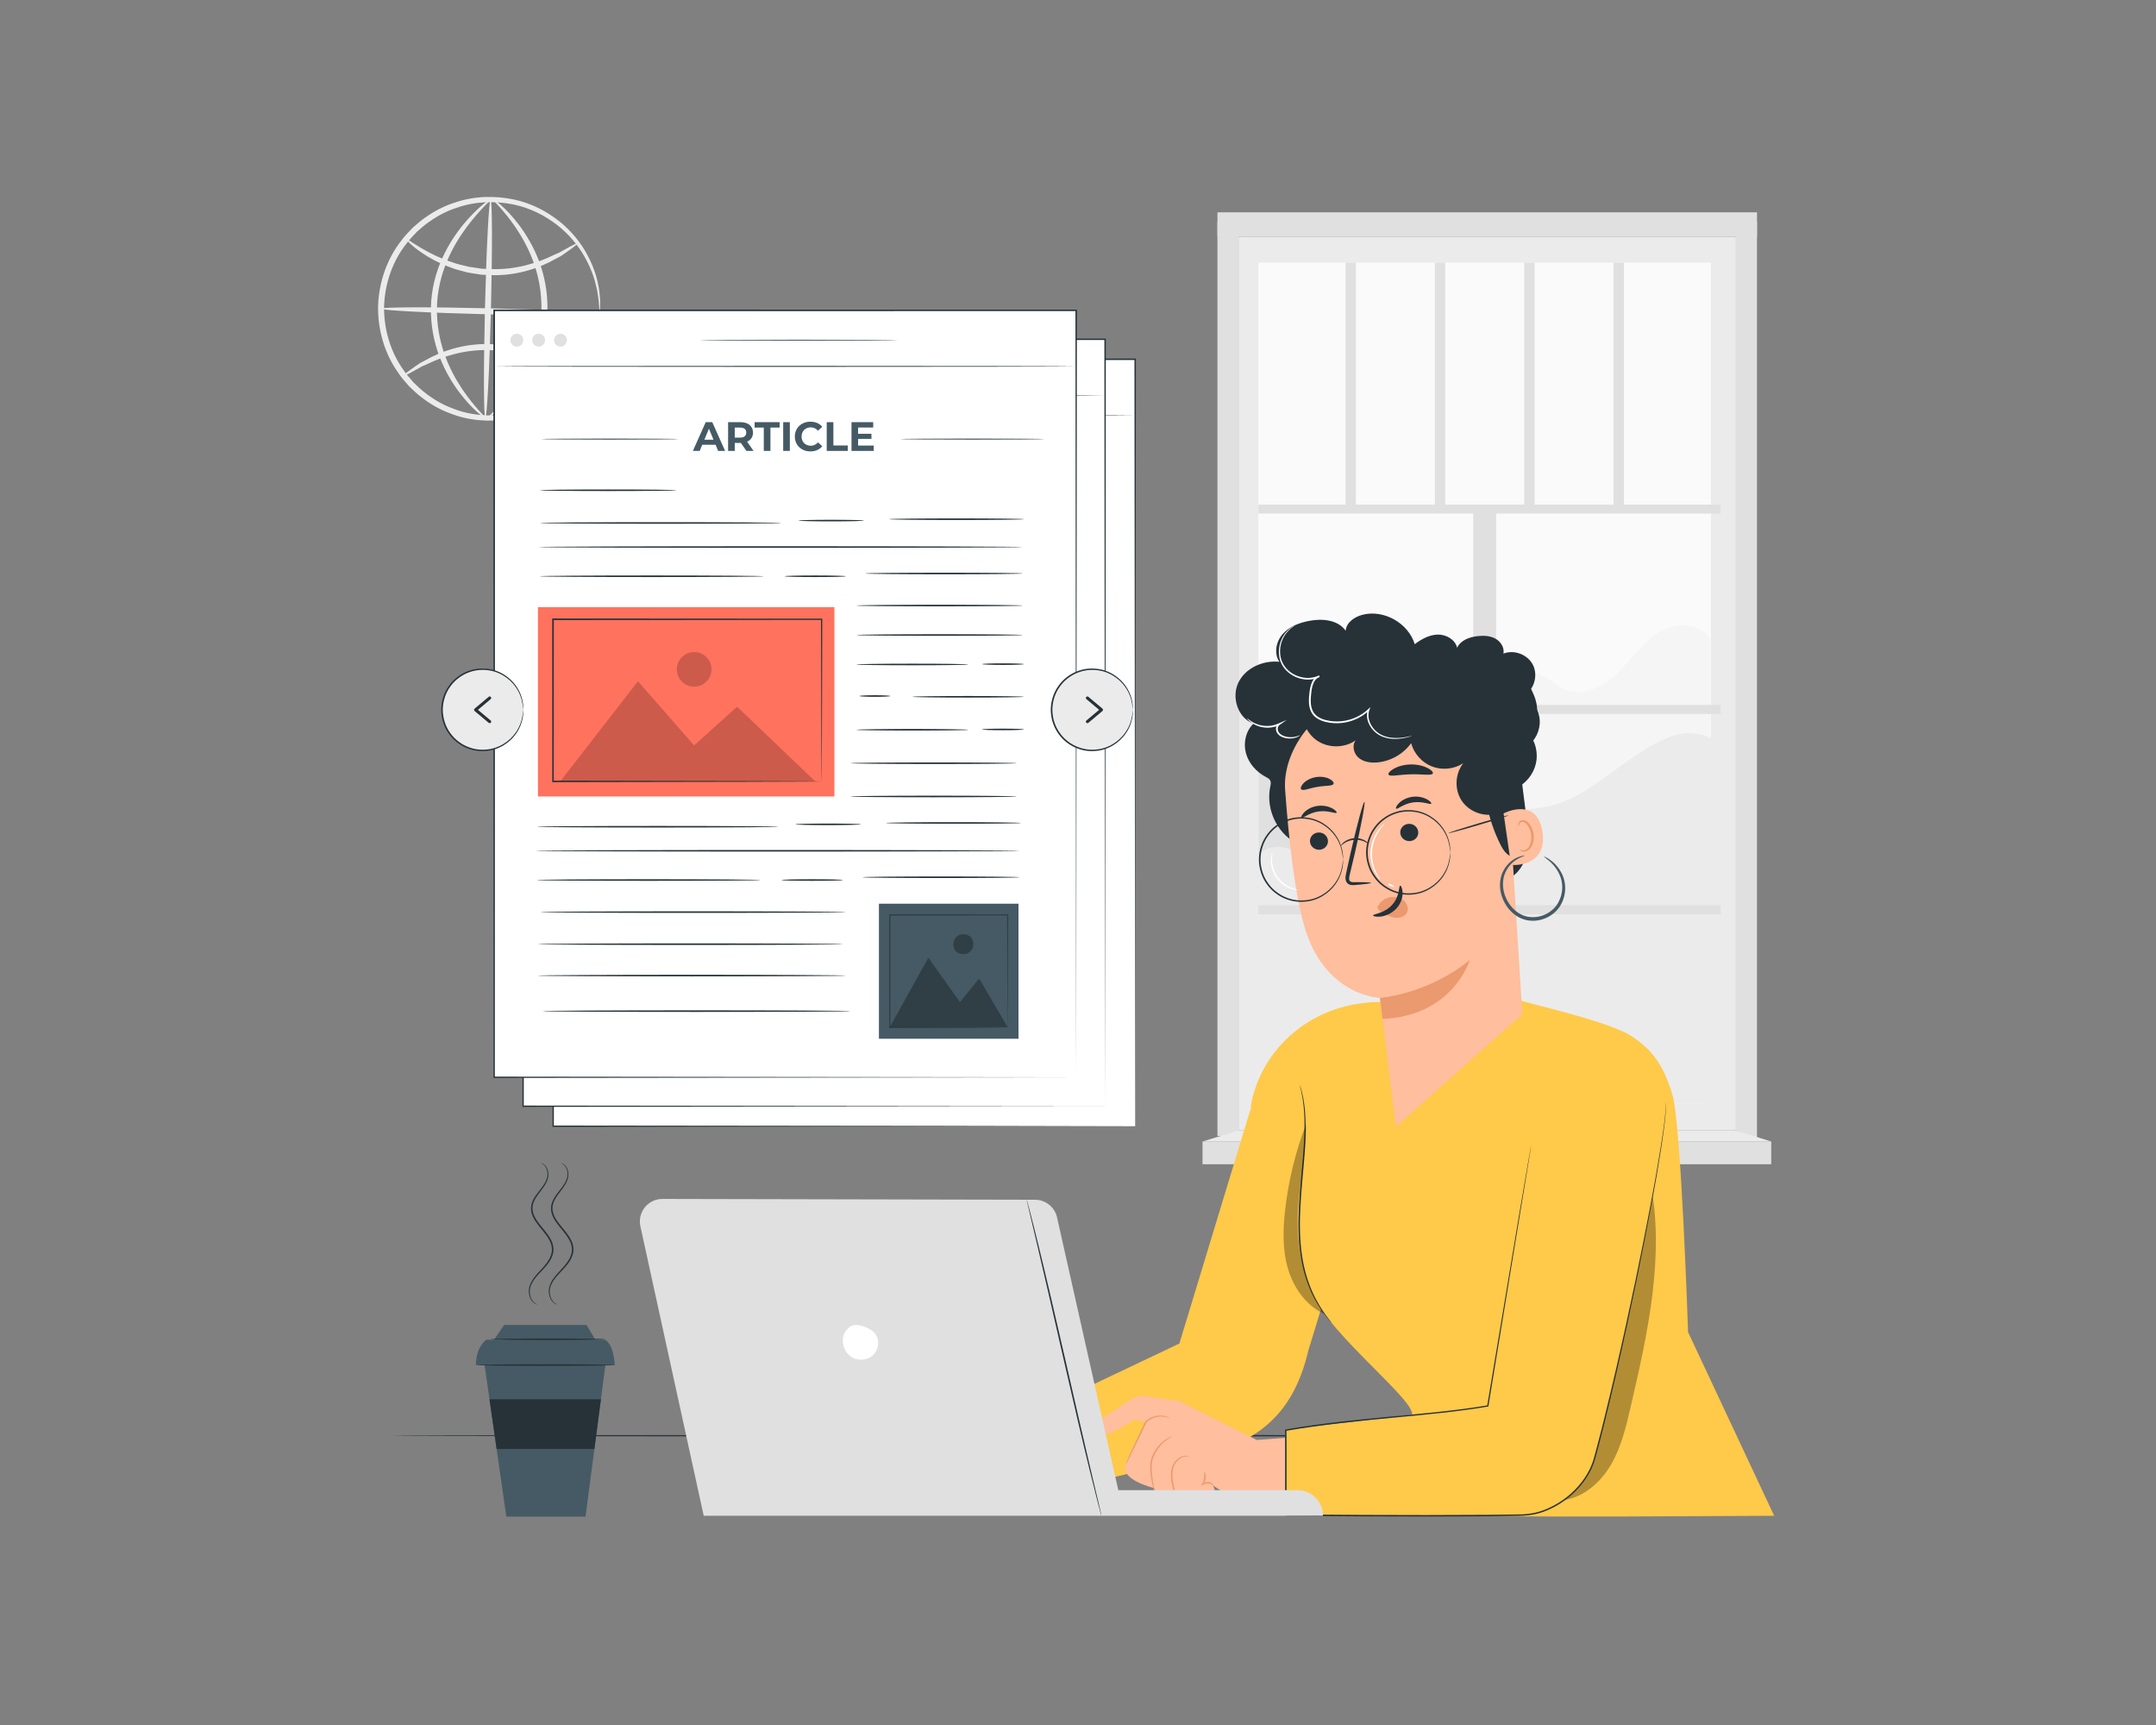 <?xml version="1.0" encoding="utf-8"?>
<!-- Generator: Adobe Illustrator 16.0.0, SVG Export Plug-In . SVG Version: 6.00 Build 0)  -->
<!DOCTYPE svg PUBLIC "-//W3C//DTD SVG 1.0//EN" "http://www.w3.org/TR/2001/REC-SVG-20010904/DTD/svg10.dtd">
<svg version="1.0" id="Layer_1" xmlns="http://www.w3.org/2000/svg" xmlns:xlink="http://www.w3.org/1999/xlink" x="0px" y="0px"
	 width="500px" height="400px" viewBox="-50 0 500 400" enable-background="new -50 0 500 400" xml:space="preserve">
<rect x="-50" y="0" width="500" height="400" fill="#808080" stroke="none"/>
<g>
	<g>
		<rect x="237.222" y="54.889" fill="#EBEBEB" width="115.365" height="207.245"/>
	</g>
	<g>
		<rect x="241.83" y="60.898" fill="#FAFAFA" width="104.958" height="195.064"/>
	</g>
	<g>
		<polygon fill="#E0E0E0" points="357.465,264.002 352.587,262.134 352.587,51.373 357.465,51.373 		"/>
	</g>
	<g>
		<path fill="#F5F5F5" d="M267.562,186.897c9.085-8.445,18.173-16.891,27.258-25.336c3.454-3.211,7.969-6.669,12.411-5.087
			c2.137,0.76,3.745,2.585,5.837,3.457c4.187,1.745,8.966-0.773,12.184-3.967c3.217-3.194,5.758-7.188,9.657-9.504
			c3.896-2.315,9.953-2.021,11.88,2.083v27.574l-39.612,16.96L267.562,186.897z"/>
	</g>
	<g>
		<path fill="#E0E0E0" d="M241.83,171.05c10.046-4.091,20.069-0.614,27.259,7.505c1.513,1.71,2.891,3.684,4.971,4.626
			c2.816,1.278,6.068,0.322,9.14-0.025c8.395-0.952,17.164,3.299,21.619,10.479l-33.534,16.496l-29.454-0.215V171.05L241.83,171.05z
			"/>
	</g>
	<g>
		<path fill="#EBEBEB" d="M346.788,171.186c-6.615-3.195-12.44,0.671-18.543,4.759c-6.103,4.089-11.773,9.334-18.935,10.981
			c-4.784,1.101-9.908,0.49-14.532,2.137c-9.422,3.354-14.871,15.319-24.856,15.89c-5.421,0.309-10.281-2.978-15.121-5.443
			c-4.839-2.465-8.655-4.808-12.971-1.509v57.958h104.958V171.186z"/>
	</g>
	<g>
		<rect x="241.83" y="117.011" fill="#E0E0E0" width="107.237" height="2.078"/>
	</g>
	<g>
		<rect x="241.83" y="163.464" fill="#E0E0E0" width="107.237" height="2.077"/>
	</g>
	<g>
		<rect x="241.83" y="209.916" fill="#E0E0E0" width="107.237" height="2.077"/>
	</g>
	<g>
		<rect x="291.657" y="118.05" fill="#E0E0E0" width="5.304" height="143.442"/>
	</g>
	<g>
		<rect x="262.04" y="60.898" fill="#E0E0E0" width="2.403" height="57.152"/>
	</g>
	<g>
		<rect x="282.761" y="60.898" fill="#E0E0E0" width="2.402" height="57.152"/>
	</g>
	<g>
		<rect x="303.479" y="60.898" fill="#E0E0E0" width="2.404" height="57.152"/>
	</g>
	<g>
		<rect x="324.201" y="60.898" fill="#E0E0E0" width="2.401" height="57.152"/>
	</g>
	<g>
		<rect x="232.341" y="51.373" fill="#E0E0E0" width="4.881" height="212.044"/>
	</g>
	<g>
		<rect x="232.341" y="49.234" fill="#E0E0E0" width="125.125" height="5.654"/>
	</g>
	<g>
		<rect x="228.88" y="264.7" fill="#E0E0E0" width="131.89" height="5.268"/>
	</g>
	<g>
		<polygon fill="#EBEBEB" points="352.587,262.134 360.77,264.7 228.88,264.7 237.222,262.134 		"/>
	</g>
</g>
<g>
	<g>
		<g>
			<g>
				<g>
					<path fill="#EBEBEB" d="M89.087,72.224c-0.048-0.001-0.11-0.56-0.183-1.613c-0.022-0.527-0.071-1.178-0.215-1.936
						c-0.118-0.762-0.226-1.642-0.509-2.603c-0.426-1.946-1.308-4.248-2.701-6.693c-1.406-2.436-3.441-4.986-6.224-7.169
						c-2.776-2.163-6.285-4.025-10.359-4.831c-4.046-0.779-8.626-0.749-13.019,0.813c-2.209,0.712-4.348,1.816-6.322,3.225
						c-1.02,0.666-1.917,1.51-2.854,2.318c-0.85,0.901-1.745,1.78-2.483,2.806c-3.132,3.968-4.964,9.116-5.145,14.464
						c-0.081,5.351,1.499,10.584,4.434,14.701c0.689,1.062,1.538,1.983,2.344,2.924c0.899,0.852,1.752,1.739,2.738,2.454
						c1.904,1.504,3.988,2.711,6.16,3.53c4.312,1.773,8.887,2.024,12.966,1.443c4.108-0.607,7.703-2.295,10.581-4.321
						c2.886-2.046,5.042-4.495,6.563-6.86c1.511-2.373,2.504-4.631,3.023-6.554c0.329-0.945,0.479-1.819,0.634-2.573
						c0.181-0.751,0.261-1.397,0.31-1.923C88.951,72.776,89.039,72.223,89.087,72.224c0.048,0.001,0.054,0.558,0.019,1.625
						c-0.003,0.536-0.039,1.195-0.18,1.967c-0.114,0.773-0.226,1.674-0.521,2.651c-0.452,1.986-1.392,4.335-2.886,6.824
						c-1.506,2.478-3.683,5.063-6.646,7.243c-2.952,2.158-6.681,3.978-10.974,4.664c-4.261,0.662-9.064,0.441-13.618-1.387
						c-2.292-0.847-4.496-2.102-6.512-3.676c-1.042-0.749-1.949-1.676-2.898-2.573c-0.856-0.986-1.754-1.957-2.486-3.074
						c-3.111-4.333-4.798-9.867-4.708-15.517c0.186-5.647,2.14-11.09,5.458-15.265c0.785-1.08,1.729-2.005,2.632-2.948
						c0.992-0.85,1.943-1.732,3.02-2.429c2.089-1.474,4.35-2.62,6.68-3.354c4.637-1.606,9.444-1.593,13.668-0.726
						c4.253,0.895,7.89,2.892,10.734,5.192c2.854,2.32,4.903,5.009,6.287,7.556c1.374,2.558,2.198,4.951,2.553,6.958
						c0.247,0.99,0.315,1.894,0.391,2.673c0.102,0.776,0.106,1.438,0.085,1.973C89.167,71.669,89.135,72.225,89.087,72.224z"/>
				</g>
			</g>
		</g>
	</g>
	<g>
		<g>
			<g>
				<g>
					<path fill="#EBEBEB" d="M84.014,56.378c0.056,0.079-0.402,0.476-1.285,1.133c-0.484,0.347-1.026,0.736-1.632,1.171
						c-0.323,0.221-0.662,0.472-1.039,0.708c-0.398,0.209-0.816,0.427-1.249,0.653c-3.395,1.962-8.771,3.963-14.911,3.755
						c-0.762-0.034-1.514-0.067-2.257-0.101c-0.732-0.115-1.455-0.228-2.167-0.339c-0.354-0.059-0.707-0.107-1.052-0.177
						c-0.34-0.09-0.678-0.18-1.011-0.269c-0.665-0.185-1.324-0.341-1.95-0.542c-2.489-0.866-4.638-1.875-6.326-2.915
						c-3.398-2.056-5.053-3.925-4.924-4.045c0.137-0.156,1.983,1.408,5.407,3.185c1.701,0.904,3.818,1.782,6.228,2.548
						c0.606,0.176,1.241,0.309,1.881,0.474c0.321,0.08,0.646,0.16,0.972,0.241c0.333,0.051,0.669,0.101,1.009,0.153
						c0.679,0.1,1.37,0.202,2.069,0.304c0.708,0.028,1.425,0.057,2.152,0.086c5.836,0.201,11.008-1.547,14.438-3.243
						c0.438-0.189,0.859-0.372,1.263-0.549c0.385-0.201,0.733-0.417,1.07-0.602c0.642-0.354,1.216-0.67,1.731-0.954
						C83.395,56.547,83.958,56.3,84.014,56.378z"/>
				</g>
			</g>
		</g>
	</g>
	<g>
		<g>
			<g>
				<g>
					<path fill="#EBEBEB" d="M43.44,87.214c-0.056-0.079,0.402-0.476,1.285-1.133c0.485-0.348,1.026-0.737,1.632-1.171
						c0.324-0.221,0.662-0.472,1.038-0.708c0.399-0.208,0.817-0.427,1.25-0.653c3.394-1.961,8.771-3.963,14.911-3.754
						c0.761,0.034,1.515,0.067,2.257,0.1c0.733,0.115,1.456,0.228,2.166,0.338c0.354,0.061,0.708,0.107,1.052,0.177
						c0.34,0.09,0.677,0.18,1.012,0.269c0.665,0.185,1.323,0.341,1.95,0.542c2.488,0.865,4.638,1.875,6.326,2.915
						c3.398,2.055,5.053,3.924,4.924,4.045c-0.137,0.157-1.983-1.408-5.408-3.186c-1.701-0.902-3.818-1.782-6.228-2.548
						c-0.606-0.177-1.241-0.31-1.881-0.475c-0.321-0.08-0.645-0.159-0.972-0.241c-0.334-0.05-0.669-0.101-1.009-0.152
						c-0.68-0.1-1.37-0.202-2.07-0.304c-0.707-0.029-1.426-0.058-2.151-0.087c-5.837-0.202-11.008,1.548-14.438,3.242
						c-0.438,0.19-0.86,0.373-1.263,0.548c-0.385,0.202-0.734,0.417-1.07,0.603c-0.642,0.355-1.217,0.671-1.731,0.955
						C44.059,87.045,43.495,87.293,43.44,87.214z"/>
				</g>
			</g>
		</g>
	</g>
	<g>
		<g>
			<g>
				<g>
					<path fill="#EBEBEB" d="M89.073,72.813c-0.009,0.385-11.37,0.42-25.372,0.082c-14.007-0.34-25.351-0.929-25.34-1.313
						c0.009-0.385,11.368-0.421,25.374-0.082C77.736,71.84,89.082,72.428,89.073,72.813z"/>
				</g>
			</g>
		</g>
	</g>
	<g>
		<g>
			<g>
				<g>
					<path fill="#EBEBEB" d="M62.548,96.94c-0.385-0.01-0.421-11.367-0.083-25.364c0.341-14.002,0.928-25.342,1.313-25.333
						c0.386,0.01,0.421,11.365,0.082,25.366C63.521,85.608,62.933,96.949,62.548,96.94z"/>
				</g>
			</g>
		</g>
	</g>
	<g>
		<g>
			<g>
				<g>
					<path fill="#EBEBEB" d="M62.548,96.902c-0.096,0.147-2.889-1.747-6.114-6.036c-1.594-2.142-3.268-4.898-4.532-8.229
						c-1.259-3.326-2.048-7.241-1.963-11.364c0.074-4.137,1.114-8.007,2.561-11.249c1.447-3.255,3.264-5.912,4.954-7.977
						c3.415-4.127,6.232-5.956,6.326-5.809c0.136,0.159-2.415,2.233-5.55,6.417c-1.55,2.091-3.225,4.723-4.55,7.879
						c-1.328,3.146-2.275,6.833-2.346,10.764c-0.081,3.934,0.63,7.677,1.775,10.896c1.15,3.225,2.679,5.943,4.131,8.102
						C60.174,94.619,62.69,96.749,62.548,96.902z"/>
				</g>
			</g>
		</g>
	</g>
	<g>
		<g>
			<g>
				<g>
					<path fill="#EBEBEB" d="M64.347,46.252c0.097-0.147,2.89,1.747,6.115,6.036c1.594,2.143,3.267,4.898,4.533,8.23
						c1.259,3.325,2.047,7.24,1.963,11.363c-0.073,4.137-1.113,8.006-2.561,11.249c-1.447,3.255-3.264,5.912-4.953,7.976
						c-3.416,4.127-6.232,5.957-6.326,5.811c-0.137-0.16,2.415-2.235,5.549-6.418c1.55-2.092,3.224-4.725,4.551-7.879
						c1.328-3.146,2.275-6.834,2.345-10.765c0.082-3.934-0.63-7.676-1.775-10.896c-1.15-3.226-2.679-5.944-4.13-8.102
						C66.722,48.535,64.206,46.405,64.347,46.252z"/>
				</g>
			</g>
		</g>
	</g>
</g>
<g>
	<g>
		<path fill="#263238" d="M343.646,332.915c0,0.095-67.771,0.173-151.351,0.173c-83.609,0-151.365-0.078-151.365-0.173
			c0-0.094,67.756-0.173,151.365-0.173C275.875,332.742,343.646,332.821,343.646,332.915z"/>
	</g>
</g>
<g>
	<g>
		<polygon fill="#455A64" points="62.378,316.534 67.425,351.676 85.788,351.676 90.402,316.534 		"/>
	</g>
	<g>
		<path fill="#455A64" d="M60.358,316.534c0.089-2.363,0.63-4.472,2.438-5.863h27.606c1.515,1.147,1.979,3.372,2.181,5.863H60.358z"
			/>
	</g>
	<g>
		<polygon fill="#455A64" points="64.567,310.672 66.901,307.242 86.033,307.242 88.069,310.672 		"/>
	</g>
	<g>
		<g>
			<ellipse fill="#263238" cx="77.032" cy="310.556" rx="13.246" ry="0.182"/>
		</g>
	</g>
	<g>
		<g>
			<ellipse fill="#263238" cx="76.614" cy="316.534" rx="15.969" ry="0.182"/>
		</g>
	</g>
	<g>
		<polygon fill="#263238" points="63.518,324.469 89.359,324.469 87.848,335.986 65.172,335.986 		"/>
	</g>
</g>
<g>
	<g>
		<g>
			<path fill="#263238" d="M75.472,269.696c0,0,0.14,0.008,0.374,0.123c0.232,0.115,0.564,0.344,0.838,0.765
				c0.275,0.414,0.49,1.012,0.5,1.725c0.014,0.718-0.248,1.51-0.686,2.274c-0.437,0.772-1.053,1.515-1.656,2.327
				c-0.588,0.812-1.197,1.746-1.331,2.848c-0.148,1.104,0.308,2.247,0.988,3.259c0.689,1.021,1.577,1.966,2.377,3.041
				c0.409,0.531,0.758,1.106,1.041,1.708c0.276,0.606,0.422,1.264,0.441,1.917c0.011,1.33-0.632,2.483-1.322,3.404
				c-0.704,0.935-1.51,1.687-2.187,2.439c-0.683,0.748-1.259,1.501-1.607,2.277c-0.367,0.771-0.449,1.552-0.354,2.221
				c0.081,0.669,0.333,1.213,0.61,1.594c0.589,0.766,1.2,0.836,1.167,0.884c-0.001,0.008-0.034,0.001-0.099-0.016
				c-0.063-0.021-0.164-0.033-0.28-0.09c-0.242-0.094-0.58-0.308-0.9-0.689c-0.31-0.387-0.596-0.95-0.701-1.653
				c-0.12-0.692-0.048-1.541,0.32-2.354c0.35-0.821,0.936-1.609,1.617-2.375c0.68-0.774,1.471-1.528,2.143-2.439
				c0.663-0.898,1.252-1.991,1.234-3.199c-0.021-0.596-0.156-1.198-0.416-1.771c-0.269-0.566-0.601-1.117-1.002-1.636
				c-0.781-1.053-1.674-2.006-2.382-3.063c-0.698-1.045-1.196-2.29-1.025-3.499c0.161-1.206,0.817-2.171,1.423-2.987
				c0.625-0.819,1.24-1.537,1.675-2.275c0.437-0.73,0.7-1.478,0.706-2.146c0.009-0.671-0.173-1.243-0.417-1.648
				C76.056,269.834,75.435,269.741,75.472,269.696z"/>
		</g>
	</g>
	<g>
		<g>
			<path fill="#263238" d="M80.104,269.696c0,0,0.141,0.008,0.375,0.123c0.231,0.115,0.565,0.344,0.838,0.765
				c0.276,0.414,0.49,1.012,0.501,1.725c0.014,0.718-0.248,1.51-0.686,2.274c-0.436,0.772-1.052,1.515-1.655,2.327
				c-0.587,0.812-1.197,1.746-1.331,2.848c-0.147,1.104,0.309,2.247,0.987,3.259c0.69,1.021,1.579,1.966,2.378,3.041
				c0.408,0.531,0.758,1.106,1.04,1.708c0.275,0.606,0.422,1.264,0.442,1.917c0.011,1.33-0.632,2.483-1.322,3.404
				c-0.704,0.935-1.509,1.687-2.186,2.439c-0.683,0.748-1.259,1.501-1.606,2.277c-0.367,0.771-0.449,1.552-0.354,2.221
				c0.081,0.669,0.333,1.213,0.609,1.594c0.589,0.766,1.2,0.836,1.167,0.884c-0.002,0.008-0.035,0.001-0.099-0.016
				c-0.063-0.021-0.164-0.033-0.28-0.09c-0.242-0.094-0.58-0.308-0.9-0.689c-0.31-0.387-0.596-0.95-0.701-1.653
				c-0.119-0.692-0.048-1.541,0.321-2.354c0.348-0.821,0.935-1.609,1.618-2.375c0.678-0.774,1.469-1.528,2.142-2.439
				c0.665-0.898,1.251-1.991,1.235-3.199c-0.023-0.596-0.156-1.198-0.416-1.771c-0.269-0.566-0.601-1.117-1.003-1.636
				c-0.781-1.053-1.673-2.006-2.381-3.063c-0.698-1.045-1.197-2.29-1.025-3.499c0.16-1.206,0.817-2.171,1.422-2.987
				c0.624-0.819,1.24-1.537,1.676-2.275c0.438-0.73,0.7-1.478,0.706-2.146c0.009-0.671-0.173-1.243-0.417-1.648
				C80.689,269.834,80.068,269.741,80.104,269.696z"/>
		</g>
	</g>
</g>
<g>
	<g>
		<g>
			<g>
				<rect x="78.292" y="83.315" fill="#FFFFFF" width="134.968" height="177.835"/>
			</g>
			<g>
				<g>
					<path fill="#263238" d="M213.26,261.15c0-1.457-0.067-72.433-0.165-177.835l0.165,0.166
						c-40.434,0.006-86.403,0.012-134.954,0.018h-0.015l0.184-0.184c-0.012,66.162-0.024,127.518-0.033,177.835l-0.151-0.151
						C159.897,261.09,212.011,261.148,213.26,261.15c-1.247,0.002-53.363,0.06-134.968,0.15h-0.151v-0.15
						c-0.009-50.317-0.021-111.674-0.032-177.835v-0.183h0.183h0.015c48.551,0.007,94.52,0.013,134.954,0.018h0.165v0.166
						C213.327,188.718,213.261,259.693,213.26,261.15z"/>
				</g>
			</g>
		</g>
		<g>
			<g>
				<g>
					<g>
						<g>
							<path fill="#263238" d="M213.26,96.308c0,0.06-30.215,0.108-67.481,0.108c-37.278,0-67.487-0.048-67.487-0.108
								c0-0.06,30.21-0.108,67.487-0.108C183.044,96.198,213.26,96.248,213.26,96.308z"/>
						</g>
					</g>
				</g>
			</g>
			<g>
				<g>
					<g>
						<g>
							<path fill="#455A64" d="M125.855,90.229c15.348,0,30.696,0,46.043,0"/>
						</g>
					</g>
				</g>
				<g>
					<g>
						<g>
							<g>
								<path fill="#455A64" d="M171.899,90.229c0,0.06-10.308,0.108-23.021,0.108c-12.717,0-23.023-0.049-23.023-0.108
									c0-0.061,10.306-0.109,23.023-0.109C161.591,90.121,171.899,90.17,171.899,90.229z"/>
							</g>
						</g>
					</g>
				</g>
			</g>
			<g>
				<g>
					<g>
						<circle fill="#E0E0E0" cx="83.545" cy="90.23" r="1.492"/>
					</g>
				</g>
			</g>
			<g>
				<g>
					<g>
						<circle fill="#E0E0E0" cx="88.606" cy="90.229" r="1.492"/>
					</g>
				</g>
			</g>
			<g>
				<g>
					<g>
						<circle fill="#E0E0E0" cx="93.666" cy="90.229" r="1.492"/>
					</g>
				</g>
			</g>
			<g>
				<g>
					<g>
						<path fill="#455A64" d="M129.637,114.476h-3.092l-0.59,1.427h-1.58l2.969-6.66h1.522l2.979,6.66h-1.618L129.637,114.476z
							 M129.151,113.306l-1.058-2.551l-1.056,2.551H129.151z"/>
					</g>
				</g>
				<g>
					<g>
						<path fill="#455A64" d="M136.782,115.903l-1.285-1.855h-0.076h-1.343v1.855h-1.542v-6.66h2.883
							c1.78,0,2.893,0.923,2.893,2.417c0,0.998-0.504,1.731-1.371,2.102l1.495,2.141H136.782z M135.336,110.498h-1.257v2.322h1.257
							c0.942,0,1.417-0.438,1.417-1.161C136.753,110.927,136.278,110.498,135.336,110.498z"/>
					</g>
				</g>
				<g>
					<g>
						<path fill="#455A64" d="M140.816,110.498h-2.132v-1.255h5.804v1.255h-2.131v5.405h-1.542v-5.405H140.816z"/>
					</g>
				</g>
				<g>
					<g>
						<path fill="#455A64" d="M145.316,109.243h1.542v6.66h-1.542V109.243z"/>
					</g>
				</g>
				<g>
					<g>
						<path fill="#455A64" d="M148.019,112.572c0-2.007,1.541-3.444,3.615-3.444c1.152,0,2.113,0.419,2.741,1.18l-0.99,0.914
							c-0.447-0.514-1.009-0.781-1.674-0.781c-1.248,0-2.132,0.876-2.132,2.131c0,1.257,0.885,2.133,2.132,2.133
							c0.665,0,1.227-0.267,1.674-0.791l0.99,0.914c-0.628,0.771-1.589,1.189-2.75,1.189
							C149.56,116.018,148.019,114.582,148.019,112.572z"/>
					</g>
				</g>
				<g>
					<g>
						<path fill="#455A64" d="M155.411,109.243h1.542v5.405h3.341v1.256h-4.883V109.243L155.411,109.243z"/>
					</g>
				</g>
				<g>
					<g>
						<path fill="#455A64" d="M166.315,114.667v1.236h-5.157v-6.661h5.033v1.238h-3.502v1.446h3.093v1.198h-3.093v1.543
							L166.315,114.667L166.315,114.667z"/>
					</g>
				</g>
			</g>
			<g>
				<g>
					<g>
						<g>
							<ellipse fill="#263238" cx="105.125" cy="113.168" rx="15.957" ry="0.109"/>
						</g>
					</g>
				</g>
			</g>
			<g>
				<g>
					<g>
						<g>
							<ellipse fill="#263238" cx="189.181" cy="113.168" rx="16.753" ry="0.109"/>
						</g>
					</g>
				</g>
			</g>
		</g>
		<g>
			<g>
				<g>
					<g>
						<g>
							<g>
								<g>
									<g>
										<g>
											<rect x="167.519" y="220.899" fill="#455A64" width="32.368" height="31.315"/>
										</g>
									</g>
								</g>
							</g>
						</g>
					</g>
				</g>
				<g opacity="0.3">
					<g>
						<g>
							<g>
								<g>
									<g>
										<g>
											<polygon points="170.03,249.534 178.983,233.42 186.307,243.719 190.757,238.249 197.377,249.534 											"/>
										</g>
									</g>
								</g>
							</g>
						</g>
					</g>
				</g>
				<g opacity="0.3">
					<g>
						<g>
							<g>
								<g>
									<g>
										<g>
											<path d="M188.804,228.579c1.898,2.495-0.92,5.312-3.414,3.413C183.493,229.498,186.31,226.681,188.804,228.579z"/>
										</g>
									</g>
								</g>
							</g>
						</g>
					</g>
				</g>
				<g>
					<g>
						<g>
							<g opacity="0.3">
								<g>
									<g>
										<g>
											<g>
												<path d="M197.377,249.621c-0.002-0.002-0.004-0.046-0.007-0.127c-0.002-0.094-0.004-0.214-0.007-0.365
													c-0.003-0.334-0.008-0.804-0.016-1.411c-0.007-1.24-0.02-3.037-0.034-5.315c-0.017-4.575-0.04-11.09-0.068-18.909
													l0.132,0.132c-7.92,0.006-17.309,0.014-27.345,0.022c-0.037,0.032,0.289-0.291,0.151-0.151v0.008v0.014v0.027v0.056
													v0.112v0.224v0.446v0.891c0,0.59,0,1.181,0,1.766c-0.001,1.175-0.001,2.338-0.001,3.487
													c-0.001,2.303-0.003,4.555-0.004,6.747c-0.005,4.388-0.01,8.532-0.015,12.347l-0.135-0.134
													c8.163,0.029,14.981,0.052,19.774,0.068c2.39,0.016,4.274,0.027,5.576,0.034c0.637,0.009,1.131,0.013,1.48,0.018
													c0.159,0.004,0.286,0.005,0.383,0.008C197.33,249.616,197.375,249.619,197.377,249.621
													c0.003,0.003-0.037,0.006-0.119,0.008c-0.094,0.002-0.214,0.006-0.369,0.009c-0.342,0.004-0.828,0.009-1.452,0.016
													c-1.295,0.009-3.171,0.02-5.547,0.035c-4.815,0.016-11.663,0.041-19.861,0.068l-0.134,0.001v-0.135
													c-0.005-3.816-0.011-7.961-0.015-12.348c-0.001-2.193-0.003-4.445-0.004-6.747c-0.001-1.151-0.001-2.313-0.001-3.488
													c0-0.585,0-1.175,0-1.766v-0.89v-0.446v-0.224v-0.113v-0.054v-0.028v-0.015v-0.007
													c-0.138,0.137,0.187-0.193,0.157-0.159c10.036,0.009,19.424,0.017,27.345,0.022h0.134v0.133
													c-0.029,7.854-0.051,14.397-0.068,18.991c-0.015,2.269-0.025,4.054-0.033,5.288c-0.006,0.596-0.013,1.059-0.016,1.386
													c-0.003,0.145-0.005,0.259-0.007,0.351C197.383,249.586,197.38,249.624,197.377,249.621z"/>
											</g>
										</g>
									</g>
								</g>
							</g>
						</g>
					</g>
				</g>
			</g>
		</g>
		<g>
			<g>
				<ellipse fill="#263238" cx="104.719" cy="125.03" rx="15.807" ry="0.183"/>
			</g>
		</g>
		<g>
			<g>
				<path fill="#263238" d="M144.907,132.616c0,0.101-12.537,0.185-27.996,0.185c-15.465,0-27.999-0.083-27.999-0.185
					s12.533-0.184,27.999-0.184C132.37,132.433,144.907,132.515,144.907,132.616z"/>
			</g>
		</g>
		<g>
			<g>
				<ellipse fill="#263238" cx="156.463" cy="132.062" rx="7.584" ry="0.183"/>
			</g>
		</g>
		<g>
			<g>
				<ellipse fill="#263238" cx="185.514" cy="131.739" rx="15.655" ry="0.183"/>
			</g>
		</g>
		<g>
			<g>
				<path fill="#263238" d="M200.845,138.195c0,0.101-25.147,0.184-56.161,0.184c-31.026,0-56.168-0.082-56.168-0.184
					s25.142-0.184,56.168-0.184C175.698,138.012,200.845,138.094,200.845,138.195z"/>
			</g>
		</g>
		<g>
			<g>
				<path fill="#263238" d="M140.808,144.973c0,0.101-11.635,0.184-25.983,0.184c-14.354,0-25.986-0.083-25.986-0.184
					s11.632-0.184,25.986-0.184C129.173,144.79,140.808,144.872,140.808,144.973z"/>
			</g>
		</g>
		<g>
			<g>
				<ellipse fill="#263238" cx="152.75" cy="144.973" rx="7.102" ry="0.183"/>
			</g>
		</g>
		<g>
			<g>
				<ellipse fill="#263238" cx="182.608" cy="144.328" rx="18.237" ry="0.183"/>
			</g>
		</g>
		<g>
			<g>
				<path fill="#263238" d="M144.2,203.057c0,0.101-12.536,0.184-27.996,0.184c-15.465,0-27.998-0.083-27.998-0.184
					c0-0.102,12.533-0.185,27.998-0.185C131.664,202.872,144.2,202.955,144.2,203.057z"/>
			</g>
		</g>
		<g>
			<g>
				<ellipse fill="#263238" cx="155.756" cy="202.5" rx="7.585" ry="0.184"/>
			</g>
		</g>
		<g>
			<g>
				<ellipse fill="#263238" cx="184.805" cy="202.178" rx="15.655" ry="0.183"/>
			</g>
		</g>
		<g>
			<g>
				<path fill="#263238" d="M200.138,208.633c0,0.102-25.148,0.185-56.161,0.185c-31.025,0-56.167-0.083-56.167-0.185
					c0-0.101,25.142-0.183,56.167-0.183C174.99,208.45,200.138,208.532,200.138,208.633z"/>
			</g>
		</g>
		<g>
			<g>
				<path fill="#263238" d="M140.101,215.411c0,0.102-11.635,0.185-25.983,0.185c-14.353,0-25.985-0.083-25.985-0.185
					s11.632-0.183,25.985-0.183C128.466,215.229,140.101,215.31,140.101,215.411z"/>
			</g>
		</g>
		<g>
			<g>
				<ellipse fill="#263238" cx="152.043" cy="215.412" rx="7.101" ry="0.184"/>
			</g>
		</g>
		<g>
			<g>
				<ellipse fill="#263238" cx="181.901" cy="214.766" rx="18.237" ry="0.184"/>
			</g>
		</g>
		<g>
			<g>
				<path fill="#263238" d="M159.852,222.849c0,0.102-15.873,0.184-35.447,0.184c-19.583,0-35.451-0.082-35.451-0.184
					s15.869-0.183,35.451-0.183C143.979,222.666,159.852,222.747,159.852,222.849z"/>
			</g>
		</g>
		<g>
			<g>
				<path fill="#263238" d="M159.144,230.286c0,0.101-15.838,0.184-35.373,0.184c-19.541,0-35.377-0.083-35.377-0.184
					s15.836-0.184,35.377-0.184C143.306,230.103,159.144,230.186,159.144,230.286z"/>
			</g>
		</g>
		<g>
			<g>
				<rect x="88.442" y="152.147" fill="#FF725E" width="68.746" height="43.889"/>
			</g>
			<g>
				<g>
					<path fill="#263238" d="M154.23,192.546c0,0-0.01-0.237-0.015-0.686c-0.004-0.457-0.009-1.117-0.017-1.976
						c-0.008-1.741-0.021-4.282-0.036-7.542c-0.017-6.519-0.043-15.9-0.075-27.394l0.143,0.143
						c-16.839,0.011-38.604,0.024-62.294,0.04h-0.005l0.183-0.183c-0.004,13.32-0.009,26.028-0.014,37.596l-0.169-0.17
						c18.253,0.034,33.805,0.063,44.806,0.083c5.501,0.02,9.865,0.036,12.865,0.045c1.492,0.01,2.641,0.016,3.433,0.021
						c0.383,0.003,0.677,0.007,0.888,0.008C154.124,192.54,154.23,192.546,154.23,192.546s-0.093,0.006-0.288,0.01
						c-0.206,0.002-0.494,0.005-0.87,0.01c-0.782,0.004-1.92,0.012-3.396,0.021c-2.991,0.01-7.34,0.026-12.826,0.046
						c-11.028,0.02-26.619,0.049-44.917,0.082l-0.17,0.001v-0.17c-0.004-11.568-0.009-24.277-0.014-37.597v-0.184h0.185h0.005
						c23.691,0.016,45.454,0.031,62.293,0.041h0.144v0.143c-0.033,11.53-0.058,20.942-0.076,27.483
						c-0.016,3.245-0.028,5.774-0.037,7.507c-0.006,0.848-0.012,1.499-0.016,1.951C154.24,192.33,154.23,192.546,154.23,192.546z"/>
				</g>
			</g>
			<g opacity="0.2">
				<polygon points="93.614,192.546 111.635,169.322 124.659,184.198 134.625,175.226 152.75,192.546 				"/>
			</g>
			<g opacity="0.2">
				<circle cx="124.671" cy="166.559" r="4.018"/>
			</g>
		</g>
		<g>
			<g>
				<path fill="#263238" d="M200.845,151.765c0,0.101-8.628,0.184-19.271,0.184c-10.645,0-19.271-0.083-19.271-0.184
					c0-0.102,8.626-0.184,19.271-0.184C192.217,151.582,200.845,151.663,200.845,151.765z"/>
			</g>
		</g>
		<g>
			<g>
				<path fill="#263238" d="M200.845,158.596c0,0.101-8.628,0.183-19.271,0.183c-10.645,0-19.271-0.083-19.271-0.183
					c0-0.101,8.626-0.184,19.271-0.184C192.217,158.413,200.845,158.494,200.845,158.596z"/>
			</g>
		</g>
		<g>
			<g>
				<path fill="#263238" d="M199.463,188.326c0,0.101-8.628,0.184-19.27,0.184c-10.645,0-19.272-0.082-19.272-0.184
					c0-0.102,8.627-0.183,19.272-0.183C190.835,188.143,199.463,188.225,199.463,188.326z"/>
			</g>
		</g>
		<g>
			<g>
				<path fill="#263238" d="M199.463,196.037c0,0.102-8.628,0.183-19.27,0.183c-10.645,0-19.272-0.081-19.272-0.183
					c0-0.101,8.627-0.184,19.272-0.184C190.835,195.854,199.463,195.936,199.463,196.037z"/>
			</g>
		</g>
		<g>
			<g>
				<ellipse fill="#263238" cx="175.28" cy="165.427" rx="12.977" ry="0.183"/>
			</g>
		</g>
		<g>
			<g>
				<ellipse fill="#263238" cx="196.29" cy="165.348" rx="4.846" ry="0.183"/>
			</g>
		</g>
		<g>
			<g>
				<ellipse fill="#263238" cx="188.208" cy="172.92" rx="12.928" ry="0.183"/>
			</g>
		</g>
		<g>
			<g>
				<ellipse fill="#263238" cx="175.28" cy="180.57" rx="12.977" ry="0.184"/>
			</g>
		</g>
		<g>
			<g>
				<ellipse fill="#263238" cx="196.29" cy="180.49" rx="4.846" ry="0.183"/>
			</g>
		</g>
		<g>
			<g>
				<ellipse fill="#263238" cx="166.581" cy="172.743" rx="3.57" ry="0.184"/>
			</g>
		</g>
		<g>
			<g>
				<path fill="#263238" d="M159.852,237.568c0,0.102-15.998,0.184-35.727,0.184c-19.736,0-35.731-0.082-35.731-0.184
					s15.994-0.185,35.731-0.185C143.854,237.384,159.852,237.467,159.852,237.568z"/>
			</g>
		</g>
		<g>
			<g>
				<path fill="#263238" d="M160.925,245.81c0,0.101-15.997,0.183-35.726,0.183c-19.737,0-35.73-0.082-35.73-0.183
					s15.994-0.184,35.73-0.184C144.928,245.626,160.925,245.709,160.925,245.81z"/>
			</g>
		</g>
	</g>
	<g>
		<g>
			<g>
				<rect x="71.316" y="78.678" fill="#FFFFFF" width="134.969" height="177.834"/>
			</g>
			<g>
				<g>
					<path fill="#263238" d="M206.285,256.513c0-1.456-0.067-72.433-0.165-177.834l0.165,0.165
						c-40.434,0.005-86.402,0.011-134.954,0.018h-0.015l0.184-0.183c-0.012,66.161-0.023,127.518-0.033,177.834l-0.151-0.15
						C152.922,256.452,205.035,256.511,206.285,256.513c-1.249,0.001-53.363,0.059-134.968,0.15h-0.151v-0.15
						c-0.009-50.316-0.021-111.673-0.032-177.834v-0.183h0.184h0.015c48.55,0.006,94.52,0.012,134.954,0.018h0.166v0.166
						C206.353,184.08,206.286,255.057,206.285,256.513z"/>
				</g>
			</g>
		</g>
		<g>
			<g>
				<g>
					<g>
						<g>
							<path fill="#263238" d="M206.285,91.67c0,0.06-30.216,0.109-67.481,0.109c-37.278,0-67.487-0.049-67.487-0.109
								c0-0.06,30.209-0.109,67.487-0.109C176.069,91.562,206.285,91.611,206.285,91.67z"/>
						</g>
					</g>
				</g>
			</g>
			<g>
				<g>
					<g>
						<g>
							<path fill="#455A64" d="M118.88,85.592c15.349,0,30.697,0,46.043,0"/>
						</g>
					</g>
				</g>
				<g>
					<g>
						<g>
							<g>
								<ellipse fill="#455A64" cx="141.902" cy="85.593" rx="23.022" ry="0.108"/>
							</g>
						</g>
					</g>
				</g>
			</g>
			<g>
				<g>
					<g>
						<circle fill="#E0E0E0" cx="76.571" cy="85.592" r="1.492"/>
					</g>
				</g>
			</g>
			<g>
				<g>
					<g>
						<circle fill="#E0E0E0" cx="81.631" cy="85.592" r="1.492"/>
					</g>
				</g>
			</g>
			<g>
				<g>
					<g>
						<circle fill="#E0E0E0" cx="86.69" cy="85.592" r="1.492"/>
					</g>
				</g>
			</g>
			<g>
				<g>
					<g>
						<path fill="#455A64" d="M122.662,109.839h-3.093l-0.589,1.427h-1.581l2.97-6.661h1.523l2.978,6.661h-1.617L122.662,109.839z
							 M122.177,108.668l-1.057-2.551l-1.055,2.551H122.177z"/>
					</g>
				</g>
				<g>
					<g>
						<path fill="#455A64" d="M129.807,111.267l-1.285-1.855h-0.076h-1.342v1.855h-1.542v-6.661h2.884
							c1.78,0,2.892,0.923,2.892,2.417c0,1-0.504,1.732-1.37,2.103l1.494,2.142L129.807,111.267L129.807,111.267z M128.361,105.861
							h-1.256v2.321h1.256c0.942,0,1.418-0.437,1.418-1.16C129.779,106.29,129.303,105.861,128.361,105.861z"/>
					</g>
				</g>
				<g>
					<g>
						<path fill="#455A64" d="M133.84,105.861h-2.132v-1.256h5.805v1.256h-2.132v5.404h-1.542V105.861z"/>
					</g>
				</g>
				<g>
					<g>
						<path fill="#455A64" d="M138.341,104.605h1.542v6.661h-1.542V104.605z"/>
					</g>
				</g>
				<g>
					<g>
						<path fill="#455A64" d="M141.043,107.936c0-2.007,1.542-3.445,3.616-3.445c1.151,0,2.112,0.419,2.741,1.18l-0.99,0.913
							c-0.447-0.513-1.009-0.779-1.674-0.779c-1.248,0-2.132,0.875-2.132,2.131c0,1.257,0.884,2.131,2.132,2.131
							c0.667,0,1.228-0.267,1.674-0.79l0.99,0.913c-0.629,0.771-1.589,1.19-2.75,1.19
							C142.584,111.38,141.043,109.944,141.043,107.936z"/>
					</g>
				</g>
				<g>
					<g>
						<path fill="#455A64" d="M148.437,104.605h1.542v5.405h3.34v1.256h-4.881V104.605z"/>
					</g>
				</g>
				<g>
					<g>
						<path fill="#455A64" d="M159.34,110.03v1.236h-5.158v-6.661h5.034v1.237h-3.503v1.446h3.094v1.2h-3.094v1.542L159.34,110.03
							L159.34,110.03z"/>
					</g>
				</g>
			</g>
			<g>
				<g>
					<g>
						<g>
							<ellipse fill="#263238" cx="98.15" cy="108.532" rx="15.956" ry="0.109"/>
						</g>
					</g>
				</g>
			</g>
			<g>
				<g>
					<g>
						<g>
							<path fill="#263238" d="M198.958,108.532c0,0.059-7.501,0.108-16.752,0.108c-9.256,0-16.755-0.049-16.755-0.108
								c0-0.06,7.5-0.108,16.755-0.108C191.457,108.423,198.958,108.472,198.958,108.532z"/>
						</g>
					</g>
				</g>
			</g>
		</g>
		<g>
			<g>
				<g>
					<g>
						<g>
							<g>
								<g>
									<g>
										<g>
											<rect x="160.544" y="216.263" fill="#455A64" width="32.369" height="31.314"/>
										</g>
									</g>
								</g>
							</g>
						</g>
					</g>
				</g>
				<g opacity="0.3">
					<g>
						<g>
							<g>
								<g>
									<g>
										<g>
											<polygon points="163.055,244.896 172.008,228.782 179.332,239.082 183.782,233.613 190.402,244.896 											"/>
										</g>
									</g>
								</g>
							</g>
						</g>
					</g>
				</g>
				<g opacity="0.3">
					<g>
						<g>
							<g>
								<g>
									<g>
										<g>
											<path d="M181.829,223.941c1.899,2.494-0.919,5.313-3.413,3.414C176.518,224.861,179.335,222.043,181.829,223.941z"/>
										</g>
									</g>
								</g>
							</g>
						</g>
					</g>
				</g>
				<g>
					<g>
						<g>
							<g opacity="0.3">
								<g>
									<g>
										<g>
											<g>
												<path d="M190.402,244.984c-0.001-0.002-0.004-0.046-0.006-0.128c-0.001-0.093-0.004-0.215-0.007-0.364
													c-0.003-0.334-0.009-0.804-0.016-1.41c-0.007-1.242-0.02-3.038-0.034-5.317c-0.017-4.575-0.04-11.087-0.067-18.908
													l0.131,0.132c-7.921,0.006-17.31,0.014-27.345,0.021c-0.037,0.034,0.289-0.289,0.151-0.148v0.006v0.014v0.029v0.055
													v0.112v0.225v0.443v0.892c0,0.591,0,1.181,0,1.768c0,1.173,0,2.335,0,3.486c-0.002,2.301-0.003,4.555-0.004,6.747
													c-0.006,4.387-0.012,8.532-0.015,12.347l-0.134-0.135c8.162,0.029,14.98,0.052,19.774,0.07
													c2.389,0.016,4.274,0.025,5.576,0.033c0.638,0.009,1.131,0.014,1.48,0.017c0.161,0.004,0.286,0.007,0.382,0.008
													C190.355,244.979,190.401,244.981,190.402,244.984c0.002,0.003-0.037,0.007-0.12,0.008
													c-0.093,0.002-0.213,0.005-0.369,0.008c-0.342,0.005-0.827,0.009-1.453,0.016c-1.295,0.01-3.171,0.021-5.547,0.036
													c-4.815,0.017-11.661,0.04-19.86,0.068h-0.135v-0.135c-0.004-3.814-0.009-7.961-0.015-12.347
													c-0.001-2.193-0.002-4.447-0.004-6.748c0-1.149,0-2.313,0-3.485c0-0.588,0-1.178,0-1.768v-0.891l-0.001-0.445v-0.224
													v-0.112v-0.056v-0.029v-0.012v-0.007c-0.136,0.133,0.188-0.194,0.158-0.159c10.035,0.008,19.424,0.016,27.345,0.022
													h0.134l0,0.131c-0.029,7.854-0.051,14.397-0.068,18.991c-0.014,2.269-0.026,4.055-0.034,5.289
													c-0.005,0.595-0.011,1.058-0.015,1.385c-0.002,0.146-0.005,0.261-0.006,0.351
													C190.409,244.949,190.405,244.987,190.402,244.984z"/>
											</g>
										</g>
									</g>
								</g>
							</g>
						</g>
					</g>
				</g>
			</g>
		</g>
		<g>
			<g>
				<ellipse fill="#263238" cx="97.745" cy="120.393" rx="15.806" ry="0.183"/>
			</g>
		</g>
		<g>
			<g>
				<path fill="#263238" d="M137.932,127.979c0,0.102-12.537,0.184-27.996,0.184c-15.465,0-27.999-0.082-27.999-0.184
					c0-0.101,12.533-0.184,27.999-0.184C125.395,127.796,137.932,127.878,137.932,127.979z"/>
			</g>
		</g>
		<g>
			<g>
				<ellipse fill="#263238" cx="149.488" cy="127.425" rx="7.586" ry="0.183"/>
			</g>
		</g>
		<g>
			<g>
				<ellipse fill="#263238" cx="178.539" cy="127.102" rx="15.655" ry="0.183"/>
			</g>
		</g>
		<g>
			<g>
				<path fill="#263238" d="M193.871,133.558c0,0.102-25.148,0.184-56.162,0.184c-31.025,0-56.167-0.082-56.167-0.184
					c0-0.101,25.142-0.184,56.167-0.184C168.723,133.374,193.871,133.457,193.871,133.558z"/>
			</g>
		</g>
		<g>
			<g>
				<path fill="#263238" d="M133.833,140.336c0,0.101-11.636,0.185-25.983,0.185c-14.353,0-25.985-0.083-25.985-0.185
					s11.632-0.184,25.985-0.184C122.197,140.152,133.833,140.234,133.833,140.336z"/>
			</g>
		</g>
		<g>
			<g>
				<ellipse fill="#263238" cx="145.776" cy="140.336" rx="7.102" ry="0.184"/>
			</g>
		</g>
		<g>
			<g>
				<ellipse fill="#263238" cx="175.634" cy="139.691" rx="18.237" ry="0.183"/>
			</g>
		</g>
		<g>
			<g>
				<path fill="#263238" d="M137.225,198.418c0,0.1-12.536,0.183-27.996,0.183c-15.466,0-27.998-0.083-27.998-0.183
					c0-0.102,12.532-0.185,27.998-0.185C124.688,198.234,137.225,198.317,137.225,198.418z"/>
			</g>
		</g>
		<g>
			<g>
				<ellipse fill="#263238" cx="148.781" cy="197.864" rx="7.585" ry="0.184"/>
			</g>
		</g>
		<g>
			<g>
				<ellipse fill="#263238" cx="177.831" cy="197.541" rx="15.656" ry="0.182"/>
			</g>
		</g>
		<g>
			<g>
				<path fill="#263238" d="M193.162,203.997c0,0.101-25.147,0.184-56.161,0.184c-31.025,0-56.167-0.083-56.167-0.184
					c0-0.103,25.143-0.184,56.167-0.184C168.016,203.813,193.162,203.895,193.162,203.997z"/>
			</g>
		</g>
		<g>
			<g>
				<path fill="#263238" d="M133.125,210.774c0,0.102-11.634,0.185-25.982,0.185c-14.353,0-25.985-0.083-25.985-0.185
					c0-0.101,11.632-0.185,25.985-0.185C121.491,210.59,133.125,210.674,133.125,210.774z"/>
			</g>
		</g>
		<g>
			<g>
				<ellipse fill="#263238" cx="145.069" cy="210.774" rx="7.102" ry="0.185"/>
			</g>
		</g>
		<g>
			<g>
				<ellipse fill="#263238" cx="174.926" cy="210.129" rx="18.237" ry="0.186"/>
			</g>
		</g>
		<g>
			<g>
				<path fill="#263238" d="M152.877,218.212c0,0.102-15.872,0.184-35.448,0.184c-19.582,0-35.45-0.082-35.45-0.184
					s15.868-0.184,35.45-0.184C137.005,218.028,152.877,218.11,152.877,218.212z"/>
			</g>
		</g>
		<g>
			<g>
				<path fill="#263238" d="M152.17,225.649c0,0.101-15.84,0.182-35.374,0.182c-19.54,0-35.376-0.081-35.376-0.182
					c0-0.102,15.836-0.184,35.376-0.184C136.33,225.466,152.17,225.548,152.17,225.649z"/>
			</g>
		</g>
		<g>
			<g>
				<rect x="81.467" y="147.51" fill="#FF725E" width="68.746" height="43.89"/>
			</g>
			<g>
				<g>
					<path fill="#263238" d="M147.255,187.909c0,0-0.01-0.237-0.015-0.685c-0.004-0.458-0.009-1.119-0.016-1.979
						c-0.01-1.74-0.021-4.281-0.038-7.538c-0.018-6.521-0.043-15.901-0.074-27.395l0.142,0.143
						c-16.839,0.012-38.604,0.025-62.294,0.04h-0.005l0.184-0.183c-0.004,13.319-0.009,26.029-0.014,37.596l-0.17-0.169
						c18.253,0.034,33.805,0.062,44.805,0.083c5.502,0.02,9.865,0.036,12.865,0.046c1.491,0.009,2.64,0.017,3.432,0.021
						c0.383,0.003,0.678,0.008,0.888,0.011C147.148,187.902,147.255,187.909,147.255,187.909s-0.094,0.007-0.288,0.01
						c-0.206,0.002-0.494,0.005-0.869,0.011c-0.783,0.004-1.921,0.011-3.398,0.021c-2.991,0.011-7.34,0.026-12.826,0.045
						c-11.028,0.021-26.619,0.05-44.917,0.084h-0.169v-0.17c-0.004-11.567-0.009-24.277-0.014-37.596v-0.183h0.184h0.004
						c23.691,0.015,45.454,0.028,62.295,0.04h0.143v0.143c-0.032,11.531-0.058,20.941-0.076,27.482
						c-0.016,3.244-0.028,5.774-0.037,7.507c-0.006,0.849-0.013,1.5-0.016,1.951C147.265,187.691,147.255,187.909,147.255,187.909z"
						/>
				</g>
			</g>
			<g opacity="0.2">
				<polygon points="86.64,187.909 104.66,164.685 117.684,179.561 127.65,170.589 145.776,187.909 				"/>
			</g>
			<g opacity="0.2">
				<circle cx="117.696" cy="161.921" r="4.018"/>
			</g>
		</g>
		<g>
			<g>
				<ellipse fill="#263238" cx="174.6" cy="147.127" rx="19.271" ry="0.184"/>
			</g>
		</g>
		<g>
			<g>
				<ellipse fill="#263238" cx="174.6" cy="153.959" rx="19.271" ry="0.183"/>
			</g>
		</g>
		<g>
			<g>
				<ellipse fill="#263238" cx="173.218" cy="183.689" rx="19.271" ry="0.184"/>
			</g>
		</g>
		<g>
			<g>
				<ellipse fill="#263238" cx="173.218" cy="191.4" rx="19.271" ry="0.183"/>
			</g>
		</g>
		<g>
			<g>
				<ellipse fill="#263238" cx="168.306" cy="160.79" rx="12.976" ry="0.183"/>
			</g>
		</g>
		<g>
			<g>
				<ellipse fill="#263238" cx="189.315" cy="160.711" rx="4.845" ry="0.183"/>
			</g>
		</g>
		<g>
			<g>
				<ellipse fill="#263238" cx="181.233" cy="168.282" rx="12.927" ry="0.183"/>
			</g>
		</g>
		<g>
			<g>
				<ellipse fill="#263238" cx="168.306" cy="175.932" rx="12.976" ry="0.184"/>
			</g>
		</g>
		<g>
			<g>
				<ellipse fill="#263238" cx="189.315" cy="175.853" rx="4.845" ry="0.184"/>
			</g>
		</g>
		<g>
			<g>
				<ellipse fill="#263238" cx="159.606" cy="168.107" rx="3.57" ry="0.183"/>
			</g>
		</g>
		<g>
			<g>
				<path fill="#263238" d="M152.877,232.932c0,0.101-15.999,0.182-35.727,0.182c-19.736,0-35.73-0.081-35.73-0.182
					c0-0.102,15.995-0.184,35.73-0.184C136.879,232.748,152.877,232.83,152.877,232.932z"/>
			</g>
		</g>
		<g>
			<g>
				<path fill="#263238" d="M153.952,241.172c0,0.102-15.998,0.185-35.727,0.185c-19.736,0-35.731-0.083-35.731-0.185
					s15.994-0.184,35.731-0.184C137.954,240.99,153.952,241.07,153.952,241.172z"/>
			</g>
		</g>
	</g>
	<g>
		<g>
			<g>
				<rect x="64.607" y="71.969" fill="#FFFFFF" width="134.969" height="177.834"/>
			</g>
			<g>
				<g>
					<path fill="#263238" d="M199.577,249.804c-0.002-1.456-0.068-72.431-0.167-177.834l0.166,0.165
						c-40.435,0.006-86.403,0.013-134.954,0.018h-0.015l0.183-0.183c-0.012,66.161-0.023,127.519-0.032,177.834l-0.151-0.15
						C146.212,249.744,198.327,249.803,199.577,249.804c-1.249,0.002-53.365,0.059-134.969,0.152h-0.152v-0.152
						c-0.009-50.315-0.02-111.674-0.033-177.834v-0.184h0.183h0.015c48.551,0.006,94.52,0.013,134.954,0.018h0.166v0.166
						C199.643,177.372,199.578,248.349,199.577,249.804z"/>
				</g>
			</g>
		</g>
		<g>
			<g>
				<g>
					<g>
						<g>
							<path fill="#263238" d="M199.577,84.96c0,0.061-30.218,0.109-67.482,0.109c-37.278,0-67.487-0.048-67.487-0.109
								c0-0.06,30.209-0.108,67.487-0.108C169.359,84.853,199.577,84.901,199.577,84.96z"/>
						</g>
					</g>
				</g>
			</g>
			<g>
				<g>
					<g>
						<g>
							<path fill="#455A64" d="M112.171,78.883c15.349,0,30.697,0,46.043,0"/>
						</g>
					</g>
				</g>
				<g>
					<g>
						<g>
							<g>
								<path fill="#455A64" d="M158.214,78.883c0,0.061-10.308,0.109-23.02,0.109c-12.717,0-23.023-0.048-23.023-0.109
									c0-0.06,10.306-0.108,23.023-0.108C147.907,78.774,158.214,78.823,158.214,78.883z"/>
							</g>
						</g>
					</g>
				</g>
			</g>
			<g>
				<g>
					<g>
						<circle fill="#E0E0E0" cx="69.862" cy="78.883" r="1.492"/>
					</g>
				</g>
			</g>
			<g>
				<g>
					<g>
						<circle fill="#E0E0E0" cx="74.922" cy="78.883" r="1.493"/>
					</g>
				</g>
			</g>
			<g>
				<g>
					<g>
						<circle fill="#E0E0E0" cx="79.981" cy="78.883" r="1.493"/>
					</g>
				</g>
			</g>
			<g>
				<g>
					<g>
						<path fill="#455A64" d="M115.953,103.13h-3.093l-0.59,1.428h-1.58l2.969-6.662h1.522l2.979,6.662h-1.618L115.953,103.13z
							 M115.468,101.959l-1.058-2.55l-1.056,2.55H115.468z"/>
					</g>
				</g>
				<g>
					<g>
						<path fill="#455A64" d="M123.098,104.558l-1.284-1.856h-0.076h-1.342v1.856h-1.542v-6.662h2.884
							c1.779,0,2.893,0.923,2.893,2.417c0,1-0.504,1.732-1.371,2.103l1.494,2.142H123.098z M121.651,99.152h-1.256v2.322h1.256
							c0.942,0,1.417-0.438,1.417-1.161C123.068,99.581,122.594,99.152,121.651,99.152z"/>
					</g>
				</g>
				<g>
					<g>
						<path fill="#455A64" d="M127.131,99.152h-2.132v-1.256h5.805v1.256h-2.131v5.406h-1.542L127.131,99.152L127.131,99.152z"/>
					</g>
				</g>
				<g>
					<g>
						<path fill="#455A64" d="M131.631,97.896h1.543v6.662h-1.543V97.896z"/>
					</g>
				</g>
				<g>
					<g>
						<path fill="#455A64" d="M134.333,101.227c0-2.009,1.542-3.445,3.616-3.445c1.151,0,2.113,0.419,2.741,1.18l-0.989,0.914
							c-0.448-0.514-1.01-0.78-1.675-0.78c-1.247,0-2.132,0.876-2.132,2.132s0.884,2.131,2.132,2.131
							c0.665,0,1.227-0.266,1.675-0.79l0.989,0.914c-0.628,0.771-1.59,1.189-2.75,1.189
							C135.875,104.671,134.333,103.235,134.333,101.227z"/>
					</g>
				</g>
				<g>
					<g>
						<path fill="#455A64" d="M141.727,97.896h1.542v5.405h3.34v1.257h-4.882V97.896z"/>
					</g>
				</g>
				<g>
					<g>
						<path fill="#455A64" d="M152.63,103.32v1.238h-5.157v-6.662h5.034v1.237h-3.501v1.447h3.094v1.199h-3.094v1.542L152.63,103.32
							L152.63,103.32z"/>
					</g>
				</g>
			</g>
			<g>
				<g>
					<g>
						<g>
							<ellipse fill="#263238" cx="91.441" cy="101.823" rx="15.957" ry="0.108"/>
						</g>
					</g>
				</g>
			</g>
			<g>
				<g>
					<g>
						<g>
							<ellipse fill="#263238" cx="175.497" cy="101.823" rx="16.753" ry="0.108"/>
						</g>
					</g>
				</g>
			</g>
		</g>
		<g>
			<g>
				<g>
					<g>
						<g>
							<g>
								<g>
									<g>
										<g>
											<rect x="153.835" y="209.553" fill="#455A64" width="32.367" height="31.316"/>
										</g>
									</g>
								</g>
							</g>
						</g>
					</g>
				</g>
				<g opacity="0.3">
					<g>
						<g>
							<g>
								<g>
									<g>
										<g>
											<polygon points="156.345,238.188 165.299,222.073 172.624,232.373 177.073,226.903 183.693,238.188 											"/>
										</g>
									</g>
								</g>
							</g>
						</g>
					</g>
				</g>
				<g opacity="0.3">
					<g>
						<g>
							<g>
								<g>
									<g>
										<g>
											<path d="M175.119,217.233c1.9,2.493-0.918,5.312-3.414,3.413C169.808,218.152,172.625,215.334,175.119,217.233z"/>
										</g>
									</g>
								</g>
							</g>
						</g>
					</g>
				</g>
				<g>
					<g>
						<g>
							<g opacity="0.3">
								<g>
									<g>
										<g>
											<g>
												<path d="M183.693,238.275c-0.001-0.003-0.003-0.046-0.006-0.129c-0.002-0.093-0.005-0.214-0.007-0.364
													c-0.003-0.333-0.009-0.804-0.016-1.41c-0.007-1.241-0.02-3.037-0.034-5.318c-0.016-4.574-0.04-11.087-0.067-18.908
													l0.132,0.134c-7.921,0.006-17.31,0.014-27.346,0.021c-0.036,0.031,0.29-0.29,0.152-0.151v0.008v0.014v0.028v0.056v0.112
													v0.223v0.445v0.891c0,0.591-0.001,1.182-0.001,1.768c0,1.172,0,2.336,0,3.487c-0.001,2.302-0.001,4.555-0.003,6.747
													c-0.006,4.386-0.011,8.531-0.016,12.346l-0.134-0.134c8.162,0.028,14.98,0.052,19.774,0.068
													c2.39,0.016,4.274,0.027,5.578,0.036c0.636,0.006,1.129,0.012,1.479,0.016c0.16,0.002,0.286,0.005,0.383,0.007
													C183.646,238.271,183.691,238.272,183.693,238.275c0.003,0.001-0.037,0.004-0.119,0.009
													c-0.093,0.001-0.215,0.003-0.368,0.007c-0.343,0.003-0.828,0.01-1.455,0.016c-1.295,0.009-3.17,0.02-5.547,0.035
													c-4.813,0.017-11.662,0.04-19.86,0.066l-0.135,0.002v-0.135c-0.004-3.814-0.01-7.96-0.016-12.346
													c0-2.194-0.002-4.447-0.004-6.748c0-1.15,0-2.314,0-3.487c0-0.586,0-1.176,0-1.767v-0.892l-0.001-0.445v-0.223v-0.112
													v-0.055v-0.028v-0.015v-0.007c-0.136,0.136,0.188-0.193,0.157-0.158c10.037,0.008,19.425,0.016,27.346,0.021h0.134
													v0.132c-0.029,7.855-0.052,14.398-0.069,18.991c-0.015,2.27-0.026,4.055-0.035,5.29
													c-0.006,0.594-0.01,1.057-0.015,1.384c-0.002,0.146-0.004,0.26-0.007,0.352
													C183.699,238.239,183.697,238.276,183.693,238.275z"/>
											</g>
										</g>
									</g>
								</g>
							</g>
						</g>
					</g>
				</g>
			</g>
		</g>
		<g>
			<g>
				<ellipse fill="#263238" cx="91.035" cy="113.682" rx="15.807" ry="0.183"/>
			</g>
		</g>
		<g>
			<g>
				<path fill="#263238" d="M131.222,121.27c0,0.101-12.535,0.184-27.995,0.184c-15.466,0-27.999-0.083-27.999-0.184
					c0-0.102,12.533-0.183,27.999-0.183C118.687,121.087,131.222,121.168,131.222,121.27z"/>
			</g>
		</g>
		<g>
			<g>
				<ellipse fill="#263238" cx="142.778" cy="120.716" rx="7.585" ry="0.184"/>
			</g>
		</g>
		<g>
			<g>
				<ellipse fill="#263238" cx="171.829" cy="120.393" rx="15.655" ry="0.184"/>
			</g>
		</g>
		<g>
			<g>
				<path fill="#263238" d="M187.161,126.848c0,0.101-25.147,0.184-56.162,0.184c-31.024,0-56.166-0.083-56.166-0.184
					c0-0.101,25.142-0.183,56.166-0.183C162.014,126.665,187.161,126.747,187.161,126.848z"/>
			</g>
		</g>
		<g>
			<g>
				<path fill="#263238" d="M127.123,133.627c0,0.101-11.635,0.183-25.983,0.183c-14.354,0-25.985-0.082-25.985-0.183
					c0-0.102,11.631-0.184,25.985-0.184C115.489,133.443,127.123,133.525,127.123,133.627z"/>
			</g>
		</g>
		<g>
			<g>
				<ellipse fill="#263238" cx="139.066" cy="133.627" rx="7.102" ry="0.183"/>
			</g>
		</g>
		<g>
			<g>
				<path fill="#263238" d="M187.161,132.982c0,0.101-8.166,0.183-18.236,0.183c-10.074,0-18.238-0.082-18.238-0.183
					c0-0.102,8.164-0.184,18.238-0.184C178.996,132.798,187.161,132.88,187.161,132.982z"/>
			</g>
		</g>
		<g>
			<g>
				<path fill="#263238" d="M130.515,191.709c0,0.101-12.535,0.183-27.996,0.183c-15.465,0-27.998-0.083-27.998-0.183
					c0-0.102,12.533-0.185,27.998-0.185C117.979,191.525,130.515,191.607,130.515,191.709z"/>
			</g>
		</g>
		<g>
			<g>
				<ellipse fill="#263238" cx="142.072" cy="191.153" rx="7.585" ry="0.184"/>
			</g>
		</g>
		<g>
			<g>
				<path fill="#263238" d="M186.778,190.831c0,0.101-7.011,0.185-15.654,0.185c-8.648,0-15.656-0.083-15.656-0.185
					c0-0.101,7.009-0.184,15.656-0.184C179.767,190.647,186.778,190.73,186.778,190.831z"/>
			</g>
		</g>
		<g>
			<g>
				<path fill="#263238" d="M186.454,197.286c0,0.103-25.147,0.185-56.162,0.185c-31.025,0-56.167-0.083-56.167-0.185
					c0-0.1,25.142-0.184,56.167-0.184C161.306,197.104,186.454,197.187,186.454,197.286z"/>
			</g>
		</g>
		<g>
			<g>
				<path fill="#263238" d="M126.417,204.066c0,0.1-11.635,0.184-25.983,0.184c-14.354,0-25.985-0.084-25.985-0.184
					c0-0.103,11.632-0.186,25.985-0.186C114.781,203.882,126.417,203.964,126.417,204.066z"/>
			</g>
		</g>
		<g>
			<g>
				<ellipse fill="#263238" cx="138.359" cy="204.066" rx="7.102" ry="0.184"/>
			</g>
		</g>
		<g>
			<g>
				<ellipse fill="#263238" cx="168.217" cy="203.42" rx="18.237" ry="0.184"/>
			</g>
		</g>
		<g>
			<g>
				<path fill="#263238" d="M146.168,211.502c0,0.103-15.873,0.184-35.447,0.184c-19.582,0-35.451-0.081-35.451-0.184
					c0-0.102,15.87-0.185,35.451-0.185C130.295,211.318,146.168,211.4,146.168,211.502z"/>
			</g>
		</g>
		<g>
			<g>
				<path fill="#263238" d="M145.46,218.938c0,0.102-15.839,0.185-35.374,0.185c-19.541,0-35.378-0.083-35.378-0.185
					c0-0.103,15.837-0.182,35.378-0.182C129.622,218.757,145.46,218.836,145.46,218.938z"/>
			</g>
		</g>
		<g>
			<g>
				<rect x="74.757" y="140.801" fill="#FF725E" width="68.747" height="43.889"/>
			</g>
			<g>
				<g>
					<path fill="#263238" d="M140.546,181.2c0,0-0.01-0.237-0.015-0.685c-0.005-0.458-0.009-1.118-0.016-1.978
						c-0.008-1.741-0.021-4.281-0.036-7.54c-0.018-6.52-0.044-15.901-0.076-27.394l0.143,0.143
						c-16.839,0.01-38.603,0.025-62.293,0.04h-0.005l0.183-0.183c-0.004,13.319-0.009,26.028-0.013,37.596l-0.169-0.17
						c18.253,0.034,33.805,0.063,44.806,0.084c5.502,0.02,9.865,0.034,12.865,0.045c1.492,0.009,2.641,0.018,3.432,0.021
						c0.384,0.004,0.678,0.008,0.889,0.011C140.438,181.193,140.546,181.2,140.546,181.2s-0.093,0.007-0.288,0.01
						c-0.206,0.003-0.494,0.006-0.869,0.01c-0.783,0.005-1.922,0.012-3.397,0.022c-2.991,0.009-7.34,0.025-12.826,0.044
						c-11.028,0.021-26.62,0.049-44.918,0.083h-0.17v-0.17c-0.004-11.567-0.009-24.276-0.013-37.595v-0.184h0.183h0.005
						c23.691,0.016,45.454,0.029,62.293,0.041h0.144v0.143c-0.032,11.53-0.057,20.941-0.075,27.481
						c-0.017,3.245-0.028,5.775-0.037,7.507c-0.007,0.849-0.012,1.5-0.017,1.951C140.556,180.983,140.546,181.2,140.546,181.2z"/>
				</g>
			</g>
			<g opacity="0.2">
				<polygon points="79.93,181.2 97.951,157.976 110.975,172.851 120.941,163.88 139.066,181.2 				"/>
			</g>
			<g opacity="0.2">
				<circle cx="110.987" cy="155.212" r="4.018"/>
			</g>
		</g>
		<g>
			<g>
				<ellipse fill="#263238" cx="167.89" cy="140.418" rx="19.271" ry="0.183"/>
			</g>
		</g>
		<g>
			<g>
				<ellipse fill="#263238" cx="167.89" cy="147.249" rx="19.271" ry="0.183"/>
			</g>
		</g>
		<g>
			<g>
				<path fill="#263238" d="M185.779,176.979c0,0.102-8.629,0.184-19.27,0.184c-10.646,0-19.272-0.082-19.272-0.184
					c0-0.101,8.626-0.183,19.272-0.183C177.15,176.796,185.779,176.879,185.779,176.979z"/>
			</g>
		</g>
		<g>
			<g>
				<path fill="#263238" d="M185.779,184.69c0,0.101-8.629,0.185-19.27,0.185c-10.646,0-19.272-0.083-19.272-0.185
					c0-0.101,8.626-0.184,19.272-0.184C177.15,184.506,185.779,184.589,185.779,184.69z"/>
			</g>
		</g>
		<g>
			<g>
				<ellipse fill="#263238" cx="161.595" cy="154.081" rx="12.977" ry="0.184"/>
			</g>
		</g>
		<g>
			<g>
				<ellipse fill="#263238" cx="182.605" cy="154.002" rx="4.846" ry="0.183"/>
			</g>
		</g>
		<g>
			<g>
				<ellipse fill="#263238" cx="174.524" cy="161.573" rx="12.928" ry="0.183"/>
			</g>
		</g>
		<g>
			<g>
				<ellipse fill="#263238" cx="161.595" cy="169.223" rx="12.977" ry="0.183"/>
			</g>
		</g>
		<g>
			<g>
				<ellipse fill="#263238" cx="182.605" cy="169.144" rx="4.846" ry="0.184"/>
			</g>
		</g>
		<g>
			<g>
				<ellipse fill="#263238" cx="152.896" cy="161.397" rx="3.571" ry="0.183"/>
			</g>
		</g>
		<g>
			<g>
				<path fill="#263238" d="M146.168,226.222c0,0.103-15.998,0.185-35.728,0.185c-19.736,0-35.731-0.082-35.731-0.185
					c0-0.1,15.994-0.183,35.731-0.183C130.17,226.039,146.168,226.122,146.168,226.222z"/>
			</g>
		</g>
		<g>
			<g>
				<path fill="#263238" d="M147.243,234.463c0,0.103-15.998,0.185-35.728,0.185c-19.736,0-35.73-0.082-35.73-0.185
					c0-0.101,15.994-0.184,35.73-0.184C131.244,234.279,147.243,234.362,147.243,234.463z"/>
			</g>
		</g>
	</g>
	<g>
		<g>
			<circle fill="#EBEBEB" cx="61.927" cy="164.595" r="9.426"/>
		</g>
		<g>
			<g>
				<path fill="#263238" d="M71.354,164.595c-0.055,0.004,0.003-0.84-0.364-2.284c-0.363-1.416-1.308-3.497-3.437-5.106
					c-1.055-0.786-2.383-1.454-3.914-1.72c-1.52-0.257-3.234-0.207-4.865,0.415c-0.821,0.286-1.612,0.718-2.34,1.262
					c-0.736,0.535-1.403,1.198-1.954,1.966c-1.137,1.514-1.778,3.46-1.797,5.464c0.018,2.005,0.658,3.951,1.796,5.466
					c0.55,0.77,1.218,1.432,1.954,1.967c0.728,0.545,1.52,0.978,2.34,1.263c1.63,0.623,3.346,0.672,4.865,0.415
					c1.531-0.267,2.858-0.934,3.914-1.72c2.129-1.608,3.074-3.69,3.437-5.105C71.357,165.436,71.298,164.591,71.354,164.595
					c0.013,0,0.015,0.207,0.006,0.604c0,0.199-0.009,0.443-0.057,0.729c-0.037,0.288-0.073,0.622-0.176,0.986
					c-0.326,1.446-1.25,3.595-3.417,5.276c-1.074,0.822-2.437,1.524-4.014,1.814c-1.568,0.28-3.342,0.239-5.037-0.396
					c-0.853-0.293-1.677-0.737-2.433-1.3c-0.765-0.551-1.461-1.238-2.035-2.035c-1.185-1.57-1.856-3.594-1.873-5.678
					c0.017-2.083,0.689-4.108,1.874-5.677c0.573-0.796,1.269-1.482,2.035-2.034c0.757-0.563,1.58-1.007,2.433-1.299
					c1.695-0.636,3.468-0.676,5.036-0.396c1.579,0.289,2.941,0.991,4.014,1.813c2.168,1.681,3.092,3.83,3.418,5.276
					c0.103,0.364,0.139,0.698,0.176,0.986c0.048,0.287,0.057,0.531,0.056,0.73C71.368,164.389,71.367,164.595,71.354,164.595z"/>
			</g>
		</g>
	</g>
	<g>
		<g>
			<circle fill="#EBEBEB" cx="203.294" cy="164.595" r="9.426"/>
		</g>
		<g>
			<g>
				<path fill="#263238" d="M212.72,164.595c-0.056,0.004,0.005-0.84-0.363-2.284c-0.363-1.416-1.31-3.497-3.438-5.106
					c-1.055-0.786-2.384-1.454-3.913-1.72c-1.521-0.257-3.235-0.207-4.865,0.415c-0.82,0.286-1.612,0.718-2.339,1.262
					c-0.735,0.535-1.403,1.198-1.953,1.966c-1.137,1.514-1.777,3.46-1.797,5.464c0.018,2.005,0.659,3.951,1.797,5.466
					c0.549,0.77,1.217,1.432,1.953,1.967c0.727,0.545,1.519,0.978,2.339,1.263c1.631,0.623,3.347,0.672,4.865,0.415
					c1.531-0.267,2.858-0.934,3.913-1.72c2.13-1.608,3.074-3.69,3.438-5.105C212.725,165.436,212.664,164.591,212.72,164.595
					c0.014,0,0.015,0.207,0.008,0.604c0.001,0.199-0.009,0.443-0.058,0.729c-0.037,0.288-0.071,0.622-0.174,0.986
					c-0.328,1.446-1.251,3.595-3.419,5.276c-1.074,0.822-2.436,1.524-4.015,1.814c-1.568,0.28-3.342,0.239-5.036-0.396
					c-0.852-0.293-1.677-0.737-2.434-1.3c-0.765-0.551-1.46-1.238-2.035-2.035c-1.185-1.57-1.856-3.594-1.874-5.678
					c0.018-2.083,0.689-4.108,1.874-5.677c0.574-0.796,1.27-1.482,2.035-2.034c0.757-0.563,1.581-1.007,2.434-1.299
					c1.694-0.636,3.468-0.676,5.036-0.396c1.578,0.289,2.94,0.991,4.015,1.813c2.168,1.681,3.091,3.83,3.419,5.276
					c0.103,0.364,0.137,0.698,0.174,0.986c0.049,0.287,0.059,0.531,0.058,0.73C212.734,164.389,212.733,164.595,212.72,164.595z"/>
			</g>
		</g>
	</g>
	<g>
		<path fill="#263238" d="M202.177,167.693c-0.101,0-0.2-0.042-0.271-0.126c-0.126-0.149-0.104-0.371,0.045-0.497l2.951-2.476
			l-2.951-2.476c-0.149-0.125-0.171-0.347-0.045-0.497c0.126-0.148,0.348-0.167,0.496-0.043l3.274,2.746
			c0.08,0.067,0.126,0.167,0.126,0.27c0,0.104-0.048,0.203-0.126,0.27l-3.274,2.745
			C202.337,167.666,202.255,167.693,202.177,167.693z"/>
	</g>
	<g>
		<path fill="#263238" d="M63.565,167.693c-0.082,0-0.161-0.027-0.227-0.082l-3.275-2.746c-0.08-0.067-0.125-0.166-0.125-0.27
			c0-0.104,0.046-0.202,0.125-0.269l3.275-2.746c0.15-0.124,0.372-0.105,0.497,0.043c0.124,0.149,0.105,0.371-0.044,0.497
			l-2.952,2.477l2.952,2.476c0.149,0.125,0.168,0.348,0.044,0.497C63.764,167.65,63.665,167.693,63.565,167.693z"/>
	</g>
</g>
<g>
	<g>
		<g>
			<g>
				<path fill="#FFC94A" d="M239.985,257.312l-16.476,54.23l-34.644,16.454l2.292,18.612l32.521-7.744
					c17.055-3.451,26.006-9.83,29.783-25.846l6.524-21.324L239.985,257.312z"/>
			</g>
			<g>
				<g>
					<g>
						<path fill="#263238" d="M323.21,241.78c0.002,0.024-0.349,0.053-0.979,0.103c-0.63,0.051-1.544,0.119-2.648,0.325
							c-1.103,0.21-2.395,0.591-3.689,1.316c-1.284,0.726-2.668,1.654-3.859,2.864c-1.172,1.242-2.073,2.621-2.787,3.925
							c-0.723,1.304-1.271,2.533-1.699,3.578c-0.426,1.045-0.738,1.905-0.953,2.502c-0.212,0.596-0.333,0.925-0.355,0.919
							c-0.022-0.007,0.057-0.348,0.229-0.959c0.176-0.61,0.453-1.486,0.854-2.55c0.403-1.063,0.932-2.313,1.647-3.642
							c0.708-1.327,1.613-2.734,2.818-4.012c1.237-1.254,2.633-2.172,3.955-2.902c1.335-0.727,2.675-1.097,3.798-1.276
							c1.128-0.18,2.051-0.211,2.685-0.221C322.859,241.74,323.21,241.758,323.21,241.78z"/>
					</g>
				</g>
				<g>
					<g>
						<path fill="#FFBE9D" d="M201.934,331.325l10.254-6.797c1.022-0.649,2.243-0.913,3.441-0.743l7.848,1.106l17.98,9.02
							l9.052-0.696l-0.737,15.666c0,0-8.016-0.013-11.146-0.718c-3.13-0.704-7.361-3.758-7.361-3.758s0.966,1.638,0.37,2.839
							c-0.595,1.198-4.918,2.893-4.918,2.893s-3.044,0.887-3.451-1.251c0,0-5.306,0.407-5.597-3.836c0,0-7.972-1.816-6.617-5.456
							c1.005-2.704,1.987-4.666,1.987-4.666l2.669-5.131l-2.641-0.613c0,0-5.025,3.329-7.152,3.563
							C203.79,332.978,201.934,331.325,201.934,331.325z"/>
					</g>
					<g>
						<g>
							<path fill="#EB996E" d="M221.795,333.065c0.032,0.058-0.758,0.396-1.783,1.283c-1.006,0.874-2.258,2.38-2.772,4.362
								c-0.222,0.993-0.186,1.988-0.117,2.878c0.081,0.893,0.213,1.695,0.332,2.365c0.247,1.344,0.426,2.172,0.375,2.185
								c-0.022,0.006-0.095-0.194-0.204-0.562c-0.111-0.368-0.257-0.904-0.408-1.573c-0.152-0.671-0.311-1.477-0.41-2.384
								c-0.087-0.907-0.135-1.93,0.096-2.984c0.546-2.099,1.878-3.618,2.951-4.474c0.546-0.431,1.031-0.716,1.382-0.881
								C221.582,333.111,221.789,333.046,221.795,333.065z"/>
						</g>
					</g>
					<g>
						<g>
							<path fill="#EB996E" d="M225.812,337.715c-0.009,0.031-0.204-0.019-0.559-0.017c-0.351,0.007-0.866,0.1-1.409,0.415
								c-0.539,0.309-1.111,0.841-1.474,1.58c-0.362,0.742-0.515,1.669-0.472,2.638c0.037,0.972,0.245,1.881,0.425,2.722
								c0.178,0.837,0.351,1.586,0.52,2.208c0.333,1.247,0.637,1.989,0.586,2.011c-0.019,0.009-0.124-0.166-0.273-0.498
								c-0.151-0.331-0.348-0.822-0.546-1.444c-0.199-0.621-0.398-1.371-0.594-2.206c-0.195-0.831-0.42-1.769-0.459-2.779
								c-0.046-1.006,0.122-1.994,0.532-2.793c0.412-0.796,1.046-1.345,1.639-1.649c0.599-0.312,1.162-0.37,1.53-0.337
								C225.63,337.604,225.816,337.701,225.812,337.715z"/>
						</g>
					</g>
					<g>
						<g>
							<path fill="#EB996E" d="M228.567,344.47c-0.033-0.022,0.042-0.209,0.285-0.401c0.238-0.191,0.631-0.371,1.099-0.409
								c0.465-0.041,0.912,0.094,1.146,0.32c0.24,0.224,0.256,0.438,0.222,0.447c-0.051,0.024-0.147-0.128-0.366-0.253
								c-0.213-0.13-0.571-0.207-0.976-0.172C229.146,344.052,228.632,344.522,228.567,344.47z"/>
						</g>
					</g>
					<g>
						<g>
							<path fill="#EB996E" d="M229.231,341.341c0.034-0.028,0.185,0.117,0.274,0.415c0.092,0.291,0.134,0.714,0.072,1.17
								c-0.061,0.457-0.222,0.863-0.423,1.105c-0.197,0.249-0.398,0.31-0.418,0.273c-0.028-0.044,0.097-0.165,0.214-0.405
								c0.124-0.238,0.232-0.602,0.287-1.019c0.056-0.419,0.056-0.804,0.031-1.077C229.248,341.529,229.188,341.369,229.231,341.341
								z"/>
						</g>
					</g>
					<g>
						<g>
							<path fill="#EB996E" d="M211.052,339.594c-0.021-0.01,0.059-0.233,0.226-0.629c0.164-0.396,0.413-0.964,0.725-1.663
								c0.631-1.396,1.521-3.314,2.522-5.426c0.36-0.757,0.709-1.484,1.033-2.164l0.013-0.025l0.017-0.019
								c0.65-0.644,1.427-1.045,2.151-1.236c0.729-0.203,1.406-0.214,1.948-0.146c0.547,0.068,0.963,0.212,1.233,0.336
								c0.271,0.128,0.404,0.218,0.395,0.233c-0.019,0.055-0.59-0.281-1.648-0.363c-1.025-0.087-2.634,0.179-3.844,1.405
								l0.032-0.044c-0.321,0.681-0.665,1.412-1.023,2.168c-1.001,2.111-1.925,4.015-2.608,5.384
								c-0.343,0.687-0.625,1.237-0.828,1.615C211.195,339.399,211.071,339.603,211.052,339.594z"/>
						</g>
					</g>
				</g>
				<g>
					<g>
						<path fill="#FFC94A" d="M341.481,308.889c0,0-1.595-48.368-3.629-55.053c-2.034-6.684-4.522-10.359-9.553-13.61
							c-5.732-3.705-25.772-7.896-26.459-8.509l-33.709,0.667l-2.027,0.225c-11.492,1.273-21.423,8.963-25.052,19.94
							c-0.14,0.421-0.273,0.851-0.401,1.287c-4.085,13.978,11.934,34.076,11.932,33.191c0.041,4.174,0.314,8.174,1.027,11.025
							c2.324,9.304,22.668,24.913,23.828,29.459c1.163,4.547,1.753,23.976,1.753,23.976s31.77,0.241,45.985,0.171
							c11.556-0.058,36.275-0.171,36.275-0.171L341.481,308.889z"/>
					</g>
					<g>
						<g>
							<path fill="#263238" d="M251.424,251.537c0.011-0.004,0.072,0.185,0.184,0.551c0.106,0.366,0.289,0.902,0.43,1.614
								c0.33,1.411,0.651,3.499,0.73,6.093c0.089,2.595-0.035,5.687-0.32,9.098c-0.268,3.413-0.68,7.154-0.877,11.091
								c-0.209,3.937-0.13,7.704,0.37,11.077c0.483,3.378,1.422,6.327,2.479,8.675c1.064,2.352,2.237,4.091,3.068,5.27
								c0.429,0.581,0.788,1.013,1.015,1.318c0.231,0.304,0.349,0.466,0.34,0.473c-0.011,0.008-0.145-0.139-0.392-0.428
								c-0.246-0.292-0.622-0.712-1.068-1.284c-0.866-1.158-2.081-2.89-3.181-5.248c-1.095-2.354-2.069-5.325-2.574-8.728
								c-0.52-3.4-0.606-7.191-0.398-11.143c0.198-3.95,0.622-7.694,0.904-11.101c0.303-3.406,0.452-6.481,0.395-9.063
								c-0.049-2.583-0.333-4.66-0.621-6.073c-0.12-0.713-0.28-1.251-0.364-1.623C251.453,251.738,251.411,251.54,251.424,251.537z"
								/>
						</g>
					</g>
					<g opacity="0.3">
						<g>
							<path d="M332.664,273.674c-7.032,22.104-12.502,44.704-16.354,67.578l-3.738,6.615c4.706-0.655,8.638-4.135,11.036-8.238
								c2.396-4.103,3.498-8.812,4.569-13.441C332.171,308.932,336.179,291.033,332.664,273.674z"/>
						</g>
					</g>
					<g>
						<g>
							<path fill="#FFC94A" d="M248.014,331.494l47.024-5.478c0,0,9.824-59.464,10.098-60.522
								c0.273-1.057,3.563-19.572,12.879-21.161c9.313-1.587,17.807,2.117,18.357,11.11c0.437,7.194-9.999,58.851-16.576,82.773
								c-1.894,6.881-9.434,12.972-16.805,13.11c-19.218,0.363-54.759,0-54.759,0L248.014,331.494z"/>
						</g>
						<g>
							<g>
								<path fill="#263238" d="M305.135,265.493c-0.186,1.141-3.925,23.868-9.957,60.546l-0.018,0.097l-0.1,0.02
									c-13.848,2.371-29.648,2.69-46.853,5.637l0.139-0.165c0.063,5.501-0.012,13.75,0.055,19.697l-0.169-0.169
									c5.69,0.041,11.696,0.081,17.791,0.124c9.951,0.047,19.665,0.056,29.047-0.018c2.346-0.029,4.669-0.058,6.972-0.087
									c2.294,0.012,4.548-0.359,6.611-1.253c4.118-1.733,7.596-4.793,9.655-8.539l0.381-0.702l0.317-0.731
									c0.231-0.478,0.374-0.987,0.542-1.486c0.306-1.01,0.555-2.044,0.832-3.055c0.555-2.025,1.045-4.038,1.548-6.015
									c0.989-3.963,1.904-7.821,2.766-11.555c1.725-7.47,3.236-14.449,4.575-20.83c2.65-12.767,4.614-23.136,5.767-30.335
									c0.289-1.799,0.546-3.399,0.725-4.789c0.094-0.695,0.182-1.337,0.261-1.924c0.063-0.589,0.116-1.122,0.167-1.6
									c0.121-0.953,0.134-1.684,0.148-2.174c0.016-0.493,0.032-0.744,0.032-0.744s0.007,0.25,0,0.744c0,0.491,0,1.227-0.111,2.18
									c-0.048,0.48-0.095,1.015-0.151,1.604c-0.074,0.587-0.157,1.23-0.247,1.925c-0.169,1.396-0.414,2.997-0.692,4.798
									c-1.112,7.211-3.042,17.588-5.659,30.364c-1.327,6.384-2.824,13.368-4.536,20.843c-0.856,3.738-1.767,7.598-2.751,11.564
									c-0.502,1.979-0.991,3.992-1.541,6.021c-0.276,1.016-0.523,2.041-0.831,3.065c-0.17,0.512-0.319,1.032-0.553,1.521
									l-0.322,0.747l-0.387,0.716c-2.097,3.817-5.62,6.92-9.809,8.69c-2.089,0.911-4.424,1.295-6.73,1.282
									c-2.304,0.029-4.627,0.062-6.975,0.092c-9.385,0.078-19.099,0.068-29.052,0.023c-6.094-0.043-12.102-0.086-17.792-0.126
									l-0.167-0.002l-0.002-0.167c-0.063-5.947,0.013-14.196-0.047-19.697l-0.002-0.144l0.14-0.021
									c17.207-2.931,33.01-3.23,46.862-5.59l-0.114,0.116c3.071-18.367,5.602-33.494,7.364-44.038
									c0.899-5.26,1.604-9.375,2.083-12.185c0.248-1.394,0.438-2.463,0.567-3.189C305.05,265.86,305.135,265.493,305.135,265.493z
									"/>
							</g>
						</g>
					</g>
				</g>
			</g>
			<g opacity="0.3">
				<g>
					<path d="M250.936,283.85c-0.121-7.39,1.988-15.144,1.957-23.176c-2.426,6.338-4.055,12.976-4.838,19.715
						c-0.54,4.623-0.669,9.388,0.653,13.851c1.32,4.461,4.274,8.617,8.532,10.492C252.825,298.803,251.055,291.238,250.936,283.85z"
						/>
				</g>
			</g>
		</g>
		<g>
			<g>
				<path fill="#263238" d="M249.425,194.769c-3.801-2.675-5.792-7.715-4.849-12.279c0.105-0.511,0.238-1.074-0.01-1.533
					c-0.21-0.396-0.647-0.605-1.041-0.814c-2.174-1.149-3.951-3.14-4.587-5.523c-0.637-2.383-0.022-5.125,1.754-6.827
					c-3.592-1.235-5.157-6.054-3.511-9.488c1.646-3.434,5.757-5.248,9.53-4.844c-1.321-1.908-0.787-4.682,0.745-6.424
					c1.531-1.743,3.829-2.614,6.1-3.057c3.055-0.597,6.736-0.281,8.519,2.283c0.145-1.911,2.037-3.222,3.885-3.701
					c4.95-1.289,10.63,1.9,12.133,6.814c1.565-1.179,3.378-2.184,5.331-2.226c1.957-0.041,4.044,1.142,4.499,3.053
					c0.807-1.759,2.904-2.507,4.825-2.704c1.384-0.142,2.85-0.074,4.07,0.602c1.221,0.676,2.116,2.084,1.847,3.458
					c2.504-0.99,5.665,0.235,6.859,2.657s0.25,5.69-2.053,7.091c2.069,1.127,3.485,3.378,3.609,5.738
					c0.125,2.359-1.048,4.748-2.985,6.086c1.168,0.083,1.771,1.656,1.259,2.715c-0.511,1.059-1.717,1.602-2.873,1.784
					c0.509,4.028,1.017,8.054,1.527,12.08c0.327,2.599,0.654,5.249,0.161,7.821c-0.494,2.571-1.956,5.099-4.326,6.189"/>
			</g>
			<g>
				<g>
					<g>
						<g>
							<g>
								<g>
									<g>
										<g>
											<g>
												<g>
													<g>
														<path fill="#FFBE9D" d="M248.032,183.134c-0.719-9.807,8.387-20.953,18.172-21.255l32.098,1.673l0.61,5.246
															l4.133,66.355l-29.313,26.092l-3.707-29.842c0,0-12.648-0.36-17.423-16.216
															C250.229,207.302,248.828,194.03,248.032,183.134z"/>
													</g>
												</g>
											</g>
										</g>
									</g>
								</g>
								<g>
									<g>
										<g>
											<g>
												<g>
													<g>
														<g>
															<g>
																<g>
																	<g>
																		<g>
																			<g>
																				<g>
																					<g>
																						<g>
																							<path fill="#263238" d="M253.802,195.215c0.111,1.103,1.134,1.918,2.281,1.822
																								c1.147-0.095,1.989-1.063,1.878-2.167c-0.112-1.103-1.133-1.919-2.278-1.824
																								C254.532,193.14,253.69,194.111,253.802,195.215z"/>
																						</g>
																					</g>
																				</g>
																			</g>
																		</g>
																	</g>
																</g>
															</g>
														</g>
													</g>
												</g>
											</g>
										</g>
									</g>
									<g>
										<g>
											<g>
												<g>
													<g>
														<g>
															<g>
																<g>
																	<g>
																		<g>
																			<g>
																				<g>
																					<g>
																						<g>
																							<g>
																								<path fill="#263238" d="M251.823,189.617c0.294,0.236,1.702-1.146,3.931-1.446
																									c2.222-0.332,4.012,0.594,4.218,0.285c0.101-0.135-0.227-0.59-1.009-1.012
																									c-0.773-0.423-2.035-0.762-3.422-0.565c-1.385,0.198-2.483,0.872-3.08,1.489
																									C251.845,188.99,251.682,189.513,251.823,189.617z"/>
																							</g>
																						</g>
																					</g>
																				</g>
																			</g>
																		</g>
																	</g>
																</g>
															</g>
														</g>
													</g>
												</g>
											</g>
										</g>
									</g>
								</g>
								<g>
									<g>
										<g>
											<g>
												<g>
													<g>
														<g>
															<g>
																<g>
																	<g>
																		<g>
																			<g>
																				<g>
																					<g>
																						<g>
																							<path fill="#263238" d="M274.745,193.21c0.11,1.104,1.133,1.919,2.281,1.824
																								c1.148-0.097,1.989-1.064,1.877-2.168c-0.111-1.104-1.132-1.92-2.28-1.824
																								C275.475,191.137,274.635,192.108,274.745,193.21z"/>
																						</g>
																					</g>
																				</g>
																			</g>
																		</g>
																	</g>
																</g>
															</g>
														</g>
													</g>
												</g>
											</g>
										</g>
									</g>
									<g>
										<g>
											<g>
												<g>
													<g>
														<g>
															<g>
																<g>
																	<g>
																		<g>
																			<g>
																				<g>
																					<g>
																						<g>
																							<g>
																								<path fill="#263238" d="M273.775,187.511c0.293,0.236,1.702-1.146,3.929-1.445
																									c2.221-0.333,4.014,0.592,4.217,0.286c0.101-0.137-0.225-0.592-1.009-1.014
																									c-0.771-0.422-2.035-0.761-3.422-0.564c-1.385,0.198-2.48,0.872-3.08,1.488
																									C273.798,186.885,273.632,187.407,273.775,187.511z"/>
																							</g>
																						</g>
																					</g>
																				</g>
																			</g>
																		</g>
																	</g>
																</g>
															</g>
														</g>
													</g>
												</g>
											</g>
										</g>
									</g>
								</g>
								<g>
									<g>
										<g>
											<g>
												<g>
													<g>
														<g>
															<g>
																<g>
																	<g>
																		<g>
																			<g>
																				<g>
																					<g>
																						<g>
																							<g>
																								<path fill="#263238" d="M267.951,204.723c-0.008-0.129-1.425-0.179-3.706-0.156
																									c-0.578,0.018-1.132-0.021-1.28-0.397c-0.19-0.395-0.036-1.043,0.148-1.745
																									c0.347-1.456,0.709-2.981,1.091-4.582c1.488-6.513,2.482-11.838,2.223-11.895
																									c-0.263-0.059-1.683,5.174-3.173,11.688c-0.354,1.604-0.69,3.134-1.013,4.597
																									c-0.128,0.68-0.396,1.464,0.011,2.282c0.212,0.405,0.671,0.658,1.049,0.706
																									c0.379,0.061,0.7,0.023,0.983,0.002C266.558,205.034,267.959,204.851,267.951,204.723z"/>
																							</g>
																						</g>
																					</g>
																				</g>
																			</g>
																		</g>
																	</g>
																</g>
															</g>
														</g>
													</g>
												</g>
											</g>
										</g>
									</g>
								</g>
								<g>
									<g>
										<g>
											<g>
												<g>
													<g>
														<g>
															<g>
																<g>
																	<g>
																		<g>
																			<g>
																				<g>
																					<g>
																						<g>
																							<path fill="#EB996E" d="M270.024,231.405c0,0,10.95-0.791,20.819-8.764c0,0-3.858,12.925-20.214,13.631
																								L270.024,231.405z"/>
																						</g>
																					</g>
																				</g>
																			</g>
																		</g>
																	</g>
																</g>
															</g>
														</g>
													</g>
												</g>
											</g>
										</g>
									</g>
								</g>
								<g>
									<g>
										<g>
											<g>
												<g>
													<g>
														<g>
															<g>
																<g>
																	<g>
																		<g>
																			<g>
																				<g>
																					<g>
																						<g>
																							<path fill="#EB996E" d="M269.628,209.984c0.656-1.174,1.978-1.951,3.393-1.992
																								c0.981-0.028,2.021,0.306,2.716,1.015c0.694,0.71,0.972,1.814,0.541,2.643
																								c-0.486,0.931-1.714,1.299-2.817,1.144c-1.106-0.158-2.115-0.735-3.08-1.315
																								c-0.268-0.16-0.541-0.329-0.727-0.574c-0.187-0.245-0.266-0.588-0.109-0.833"/>
																						</g>
																					</g>
																				</g>
																			</g>
																		</g>
																	</g>
																</g>
															</g>
														</g>
													</g>
												</g>
											</g>
										</g>
									</g>
								</g>
								<g>
									<g>
										<g>
											<g>
												<g>
													<g>
														<g>
															<g>
																<g>
																	<g>
																		<g>
																			<g>
																				<g>
																					<g>
																						<g>
																							<g>
																								<path fill="#263238" d="M274.715,205.368c-0.364,0.027-0.036,2.458-1.872,4.466
																									c-1.829,2.013-4.442,2.094-4.416,2.437c-0.014,0.156,0.639,0.393,1.732,0.272
																									c1.069-0.11,2.58-0.668,3.704-1.897c1.118-1.229,1.466-2.713,1.412-3.723
																									C275.23,205.896,274.88,205.331,274.715,205.368z"/>
																							</g>
																						</g>
																					</g>
																				</g>
																			</g>
																		</g>
																	</g>
																</g>
															</g>
														</g>
													</g>
												</g>
											</g>
										</g>
									</g>
								</g>
							</g>
						</g>
					</g>
					<g>
						<g>
							<g>
								<g>
									<g>
										<g>
											<g>
												<g>
													<g>
														<g>
															<g>
																<g>
																	<g>
																		<g>
																			<g>
																				<g>
																					<path fill="#263238" d="M272.011,179.613c0.304,0.577,2.487-0.017,5.143-0.061
																						c2.654-0.095,4.867,0.383,5.14-0.211c0.118-0.283-0.326-0.804-1.26-1.276
																						c-0.926-0.471-2.349-0.844-3.939-0.804c-1.593,0.043-2.994,0.49-3.892,1.01
																						C272.296,178.792,271.878,179.336,272.011,179.613z"/>
																				</g>
																			</g>
																		</g>
																	</g>
																</g>
															</g>
														</g>
													</g>
												</g>
											</g>
										</g>
									</g>
								</g>
							</g>
						</g>
					</g>
					<g>
						<g>
							<g>
								<g>
									<g>
										<g>
											<g>
												<g>
													<g>
														<g>
															<g>
																<g>
																	<g>
																		<g>
																			<g>
																				<g>
																					<path fill="#263238" d="M251.759,183.03c0.461,0.455,1.924-0.285,3.763-0.562
																						c1.833-0.344,3.454-0.129,3.744-0.709c0.119-0.28-0.194-0.754-0.943-1.141
																						c-0.738-0.388-1.917-0.625-3.179-0.412c-1.261,0.215-2.297,0.827-2.868,1.435
																						C251.695,182.254,251.553,182.807,251.759,183.03z"/>
																				</g>
																			</g>
																		</g>
																	</g>
																</g>
															</g>
														</g>
													</g>
												</g>
											</g>
										</g>
									</g>
								</g>
							</g>
						</g>
					</g>
				</g>
			</g>
			<g>
				<path fill="#263238" d="M252.134,163.541c-0.64,3.093,0.765,6.511,3.392,8.249c2.628,1.737,6.309,1.684,8.884-0.128
					c-0.93,1.176-0.491,3.047,0.64,4.029c1.134,0.982,2.738,1.225,4.229,1.113c3.136-0.234,6.135-1.919,7.977-4.48
					c0.655,2.44,2.523,4.519,4.872,5.421c2.353,0.903,5.124,0.606,7.233-0.773c-1.896,2.375-2.096,5.974-0.475,8.548
					c1.618,2.573,4.942,3.935,7.891,3.234c2.95-0.701,5.313-3.413,5.612-6.442c2.161-1.291,3.667-3.631,3.954-6.14
					c0.286-2.51-0.655-5.131-2.47-6.88c1.56-0.724,2.477-2.468,2.593-4.189c0.119-1.722-0.451-3.423-1.203-4.974
					c-1.843-3.797-5.006-7.097-9.021-8.358c-4.013-1.263-8.86-0.141-11.391,3.231c-0.286,0.381-0.575,0.813-1.028,0.953
					c-0.621,0.191-1.247-0.237-1.754-0.646c-2.245-1.81-4.601-3.768-7.453-4.151c-3.444-0.462-7.054,1.824-8.125,5.146
					c-2.371-3.059-6.782-4.6-10.314-3.043c-3.536,1.557-5.333,6.493-3.137,9.68"/>
			</g>
			<g>
				<path fill="#263238" d="M294.823,186.541c0.612,3.266,1.694,6.444,3.199,9.405c0.638,1.258,1.564,2.618,2.965,2.741
					c1.274,0.111,2.424-0.938,2.85-2.151c0.424-1.21,0.286-2.542,0.092-3.813c-0.684-4.513-1.963-8.911-3.238-13.292"/>
			</g>
			<g>
				<g>
					<g>
						<g>
							<g>
								<g>
									<g>
										<g>
											<g>
												<g>
													<g>
														<g>
															<g>
																<g>
																	<g>
																		<g>
																			<path fill="#FFBE9D" d="M298.699,188.625c0.187-0.126,7.754-3.976,9.016,4.277
																				c1.263,8.251-7.245,7.821-7.296,7.586C300.369,200.254,298.699,188.625,298.699,188.625z"/>
																		</g>
																	</g>
																</g>
															</g>
														</g>
													</g>
												</g>
											</g>
										</g>
									</g>
								</g>
							</g>
						</g>
					</g>
				</g>
			</g>
			<g>
				<g>
					<g>
						<g>
							<g>
								<g>
									<g>
										<g>
											<g>
												<g>
													<g>
														<g>
															<g>
																<g>
																	<g>
																		<g>
																			<g>
																				<path fill="#EB996E" d="M302.449,196.975c0.034-0.032,0.159,0.08,0.419,0.153
																					c0.252,0.072,0.67,0.083,1.072-0.144c0.819-0.454,1.339-1.95,1.151-3.444c-0.094-0.755-0.36-1.446-0.715-1.998
																					c-0.345-0.565-0.797-0.926-1.245-0.937c-0.452-0.034-0.721,0.276-0.786,0.524
																					c-0.074,0.248,0.004,0.404-0.04,0.425c-0.019,0.023-0.194-0.111-0.182-0.462
																					c0.009-0.17,0.075-0.379,0.244-0.567c0.172-0.192,0.449-0.319,0.759-0.333c0.64-0.054,1.3,0.444,1.69,1.049
																					c0.427,0.602,0.744,1.376,0.849,2.223c0.202,1.67-0.409,3.357-1.543,3.886c-0.554,0.24-1.063,0.138-1.343-0.017
																					C302.496,197.172,302.425,196.996,302.449,196.975z"/>
																			</g>
																		</g>
																	</g>
																</g>
															</g>
														</g>
													</g>
												</g>
											</g>
										</g>
									</g>
								</g>
							</g>
						</g>
					</g>
				</g>
			</g>
			<g>
				<g>
					<path fill="#FFFFFF" d="M277.433,170.628c0.001,0.009-0.084,0.043-0.249,0.101c-0.164,0.059-0.415,0.135-0.744,0.221
						c-0.656,0.167-1.642,0.389-2.92,0.391c-0.64-0.001-1.354-0.062-2.104-0.264c-0.746-0.194-1.541-0.531-2.254-1.097
						c-0.708-0.56-1.339-1.324-1.751-2.263c-0.401-0.934-0.557-2.083-0.185-3.174l0.293,0.192c-1.572,1.5-3.793,2.623-6.299,2.902
						c-1.248,0.148-2.56,0.07-3.845-0.252c-0.642-0.167-1.285-0.399-1.873-0.769c-0.588-0.362-1.105-0.895-1.422-1.536
						c-0.383-0.751-0.506-1.582-0.526-2.374c-0.017-0.797,0.06-1.571,0.152-2.327c0.1-0.761,0.252-1.516,0.571-2.215
						c0.303-0.691,0.872-1.34,1.631-1.543l0.142,0.375c-1.381,0.644-2.912,0.731-4.259,0.412c-1.355-0.307-2.546-0.991-3.434-1.876
						c-0.88-0.892-1.455-1.991-1.649-3.071c-0.213-1.077-0.141-2.107,0.077-2.991c0.449-1.785,1.436-2.947,2.177-3.573
						c0.762-0.63,1.277-0.797,1.277-0.797c0.022,0.038-0.473,0.251-1.189,0.897c-0.699,0.643-1.624,1.799-2.021,3.532
						c-0.194,0.858-0.247,1.849-0.029,2.871c0.2,1.026,0.757,2.05,1.597,2.888c0.85,0.83,1.988,1.47,3.277,1.751
						c1.28,0.294,2.72,0.198,4.004-0.407l0.142,0.374c-0.618,0.17-1.092,0.694-1.371,1.33c-0.287,0.635-0.434,1.357-0.529,2.094
						c-0.165,1.469-0.338,3.088,0.336,4.456c0.566,1.172,1.813,1.784,3.024,2.092c1.231,0.31,2.492,0.39,3.696,0.253
						c2.415-0.259,4.569-1.329,6.095-2.762l0.544-0.509l-0.247,0.702c-0.348,0.987-0.218,2.042,0.147,2.924
						c0.378,0.884,0.967,1.618,1.632,2.16c0.668,0.547,1.416,0.88,2.138,1.083c0.72,0.208,1.413,0.281,2.035,0.299
						c1.254,0.03,2.234-0.156,2.894-0.288C277.076,170.703,277.423,170.606,277.433,170.628z"/>
				</g>
			</g>
			<g>
				<g>
					<path fill="#FFFFFF" d="M251.496,170.501c0.011,0.021-0.158,0.164-0.518,0.337c-0.356,0.173-0.915,0.365-1.637,0.408
						c-0.71,0.033-1.607-0.058-2.458-0.584c-0.407-0.269-0.81-0.687-0.938-1.259c-0.122-0.541-0.001-1.234,0.54-1.625l0.211,0.363
						c-0.043,0.019-0.09,0.039-0.138,0.059c-2.095,0.937-4.282,0.51-5.549-0.159c-0.649-0.332-1.118-0.701-1.402-0.988
						c-0.286-0.288-0.415-0.473-0.396-0.489c0.056-0.064,0.644,0.637,1.928,1.207c1.243,0.573,3.305,0.916,5.248,0.044
						c0.044-0.019,0.087-0.037,0.128-0.055l1.888-0.81l-1.677,1.174c-0.354,0.249-0.471,0.764-0.378,1.191
						c0.087,0.431,0.402,0.785,0.751,1.025c0.728,0.479,1.569,0.608,2.236,0.611C250.704,170.932,251.468,170.425,251.496,170.501z"
						/>
				</g>
			</g>
			<g>
				<path fill="#455A64" d="M308.055,198.629c0.018-0.039,0.588,0.149,1.456,0.776c0.856,0.621,2.053,1.716,2.848,3.512
					c0.798,1.761,0.968,4.337-0.271,6.671c-1.171,2.352-4.019,4.116-7.074,3.907c-1.528-0.085-2.968-0.732-4.042-1.655
					c-1.094-0.919-1.886-2.068-2.401-3.256c-1.046-2.387-0.862-4.949,0.081-6.676c0.927-1.75,2.311-2.683,3.286-3.101
					c0.997-0.427,1.611-0.411,1.613-0.374c0.019,0.074-0.568,0.17-1.47,0.665c-0.887,0.482-2.122,1.434-2.904,3.073
					c-0.794,1.604-0.897,3.93,0.094,6.104c0.946,2.132,3.055,4.249,5.796,4.389c2.724,0.178,5.265-1.354,6.347-3.442
					c1.149-2.087,1.073-4.422,0.399-6.082c-0.667-1.696-1.737-2.806-2.503-3.482C308.532,198.974,308.02,198.691,308.055,198.629z"
					/>
			</g>
			<g>
				<g>
					<path fill="#263238" d="M261.462,199.308c-0.055,0.003,0.006-0.861-0.371-2.342c-0.371-1.453-1.341-3.587-3.523-5.238
						c-1.082-0.806-2.442-1.49-4.014-1.765c-1.559-0.265-3.317-0.212-4.988,0.426c-0.842,0.293-1.655,0.737-2.4,1.295
						c-0.756,0.548-1.44,1.228-2.003,2.016c-1.167,1.553-1.824,3.549-1.843,5.604c0.017,2.057,0.675,4.053,1.843,5.607
						c0.563,0.789,1.248,1.469,2.003,2.018c0.745,0.559,1.559,1,2.4,1.295c1.671,0.638,3.43,0.689,4.99,0.425
						c1.569-0.274,2.93-0.958,4.012-1.766c2.183-1.65,3.152-3.784,3.523-5.235C261.468,200.168,261.407,199.303,261.462,199.308
						c0.015-0.001,0.016,0.211,0.007,0.618c0,0.204-0.01,0.455-0.058,0.748c-0.039,0.295-0.077,0.637-0.182,1.01
						c-0.335,1.483-1.283,3.685-3.506,5.408c-1.099,0.842-2.495,1.562-4.113,1.858c-1.605,0.285-3.423,0.244-5.161-0.408
						c-0.875-0.3-1.719-0.754-2.492-1.331c-0.786-0.565-1.497-1.269-2.087-2.085c-1.214-1.608-1.9-3.683-1.919-5.82
						c0.02-2.134,0.705-4.208,1.921-5.816c0.588-0.815,1.299-1.52,2.085-2.085c0.775-0.576,1.617-1.032,2.492-1.332
						c1.735-0.652,3.555-0.693,5.161-0.406c1.618,0.296,3.013,1.015,4.113,1.857c2.223,1.723,3.171,3.925,3.506,5.408
						c0.104,0.374,0.143,0.715,0.182,1.011c0.049,0.292,0.058,0.544,0.058,0.748C261.478,199.095,261.477,199.308,261.462,199.308z"
						/>
				</g>
			</g>
			<g>
				<g>
					<path fill="#263238" d="M286.327,197.658c-0.057,0.005,0.004-0.861-0.372-2.342c-0.373-1.451-1.34-3.586-3.524-5.237
						c-1.081-0.805-2.444-1.49-4.014-1.764c-1.557-0.265-3.316-0.213-4.99,0.426c-0.84,0.293-1.652,0.736-2.398,1.294
						c-0.756,0.549-1.439,1.228-2.003,2.017c-1.167,1.552-1.824,3.548-1.843,5.604c0.019,2.058,0.675,4.053,1.843,5.606
						c0.563,0.788,1.247,1.469,2.003,2.018c0.746,0.558,1.558,1.001,2.398,1.295c1.674,0.639,3.434,0.689,4.993,0.426
						c1.569-0.274,2.93-0.96,4.013-1.767c2.183-1.65,3.149-3.785,3.522-5.235C286.331,198.519,286.271,197.654,286.327,197.658
						c0.013,0,0.015,0.213,0.006,0.619c0,0.203-0.011,0.455-0.059,0.748c-0.039,0.295-0.075,0.637-0.181,1.01
						c-0.334,1.483-1.283,3.685-3.506,5.408c-1.099,0.841-2.495,1.561-4.114,1.858c-1.605,0.285-3.424,0.243-5.16-0.409
						c-0.875-0.299-1.718-0.755-2.496-1.33c-0.782-0.565-1.496-1.269-2.083-2.086c-1.216-1.608-1.901-3.684-1.921-5.819
						c0.02-2.134,0.706-4.208,1.921-5.817c0.588-0.816,1.301-1.519,2.083-2.084c0.778-0.577,1.621-1.032,2.496-1.333
						c1.735-0.652,3.554-0.694,5.16-0.406c1.617,0.295,3.014,1.015,4.114,1.857c2.223,1.723,3.172,3.925,3.506,5.408
						c0.105,0.372,0.142,0.714,0.181,1.011c0.049,0.292,0.059,0.544,0.059,0.748C286.341,197.446,286.34,197.658,286.327,197.658z"
						/>
				</g>
			</g>
			<g>
				<g>
					<path fill="#263238" d="M267.361,195.625c-0.042,0.047-0.345-0.214-0.911-0.475c-0.561-0.265-1.41-0.482-2.358-0.418
						c-0.944,0.069-1.755,0.405-2.273,0.746c-0.521,0.338-0.787,0.639-0.835,0.6c-0.03-0.02,0.165-0.39,0.686-0.81
						c0.511-0.419,1.378-0.828,2.399-0.902c1.021-0.07,1.937,0.211,2.502,0.554C267.142,195.262,267.39,195.601,267.361,195.625z"/>
				</g>
			</g>
			<g>
				<g>
					
						<ellipse transform="matrix(-0.284 -0.959 0.959 -0.284 192.669 526.043)" fill="#263238" cx="292.629" cy="191.126" rx="0.184" ry="7.248"/>
				</g>
			</g>
			<g>
				<g>
					<path fill="#FFFFFF" d="M251.046,206.367c-0.003,0.021-0.175,0.03-0.481-0.004c-0.309-0.035-0.751-0.124-1.276-0.311
						c-1.041-0.36-2.428-1.206-3.394-2.64c-0.961-1.436-1.22-3.04-1.159-4.141c0.027-0.556,0.111-1,0.196-1.298
						c0.084-0.296,0.155-0.453,0.179-0.447c0.063,0.015-0.13,0.673-0.114,1.75c0.006,1.063,0.292,2.575,1.202,3.933
						c0.912,1.354,2.203,2.192,3.186,2.603C250.375,206.231,251.056,206.302,251.046,206.367z"/>
				</g>
			</g>
			<g>
				<g>
					<path fill="#FFFFFF" d="M270.098,203.948c-0.018,0.016-0.165-0.123-0.397-0.407c-0.231-0.283-0.536-0.721-0.844-1.301
						c-0.614-1.151-1.176-2.96-1.014-4.985c0.165-2.024,1.011-3.721,1.804-4.758c0.395-0.525,0.764-0.909,1.039-1.149
						c0.273-0.242,0.444-0.356,0.457-0.338c0.047,0.047-0.569,0.576-1.287,1.637c-0.718,1.048-1.489,2.695-1.647,4.638
						c-0.156,1.941,0.343,3.69,0.881,4.842C269.63,203.289,270.152,203.909,270.098,203.948z"/>
				</g>
			</g>
			<g>
				<g>
					
						<ellipse transform="matrix(0.448 -0.894 0.894 0.448 -33.164 357.052)" fill="#FFFFFF" cx="272.665" cy="205.392" rx="0.183" ry="0.761"/>
				</g>
			</g>
		</g>
	</g>
	<g>
		<g>
			<path fill="#E0E0E0" d="M210.682,351.479h-97.483L98.515,284.36c-0.716-3.267,1.777-6.354,5.12-6.347l86.411,0.188
				c2.442,0.006,4.556,1.7,5.091,4.083L210.682,351.479z"/>
		</g>
		<g>
			<path fill="#E0E0E0" d="M210.682,351.479h46.137l0,0c0-3.274-2.653-5.93-5.928-5.93h-45.459L210.682,351.479z"/>
		</g>
		<g>
			<g>
				<path fill="#263238" d="M205.432,351.479c-0.007,0.001-0.028-0.062-0.066-0.184c-0.041-0.145-0.091-0.325-0.154-0.552
					c-0.136-0.51-0.323-1.222-0.564-2.12c-0.481-1.843-1.156-4.518-1.97-7.826c-1.631-6.616-3.774-15.782-6.088-25.919
					c-2.317-10.137-4.42-19.312-5.985-25.943c-0.78-3.294-1.413-5.968-1.858-7.851c-0.21-0.906-0.376-1.623-0.496-2.138
					c-0.049-0.228-0.09-0.41-0.121-0.559c-0.024-0.124-0.035-0.19-0.028-0.192c0.006-0.001,0.028,0.062,0.066,0.185
					c0.041,0.144,0.092,0.324,0.155,0.549c0.135,0.512,0.324,1.222,0.563,2.121c0.485,1.842,1.158,4.517,1.972,7.825
					c1.629,6.616,3.775,15.784,6.09,25.922c2.314,10.136,4.418,19.31,5.984,25.94c0.78,3.294,1.411,5.971,1.857,7.853
					c0.212,0.907,0.377,1.622,0.496,2.137c0.05,0.229,0.089,0.412,0.12,0.559C205.429,351.413,205.438,351.479,205.432,351.479z"/>
			</g>
		</g>
		<g>
			<path fill="#FFFFFF" d="M148.929,307.29c-1.552-0.33-3.029,1.095-3.373,2.643c-0.385,1.731,0.337,3.674,1.802,4.669
				c1.465,0.995,3.588,0.931,4.945-0.209c1.355-1.139,1.772-3.279,0.88-4.809c-0.892-1.53-4.168-2.876-5.755-2.089"/>
		</g>
	</g>
</g>
</svg>
